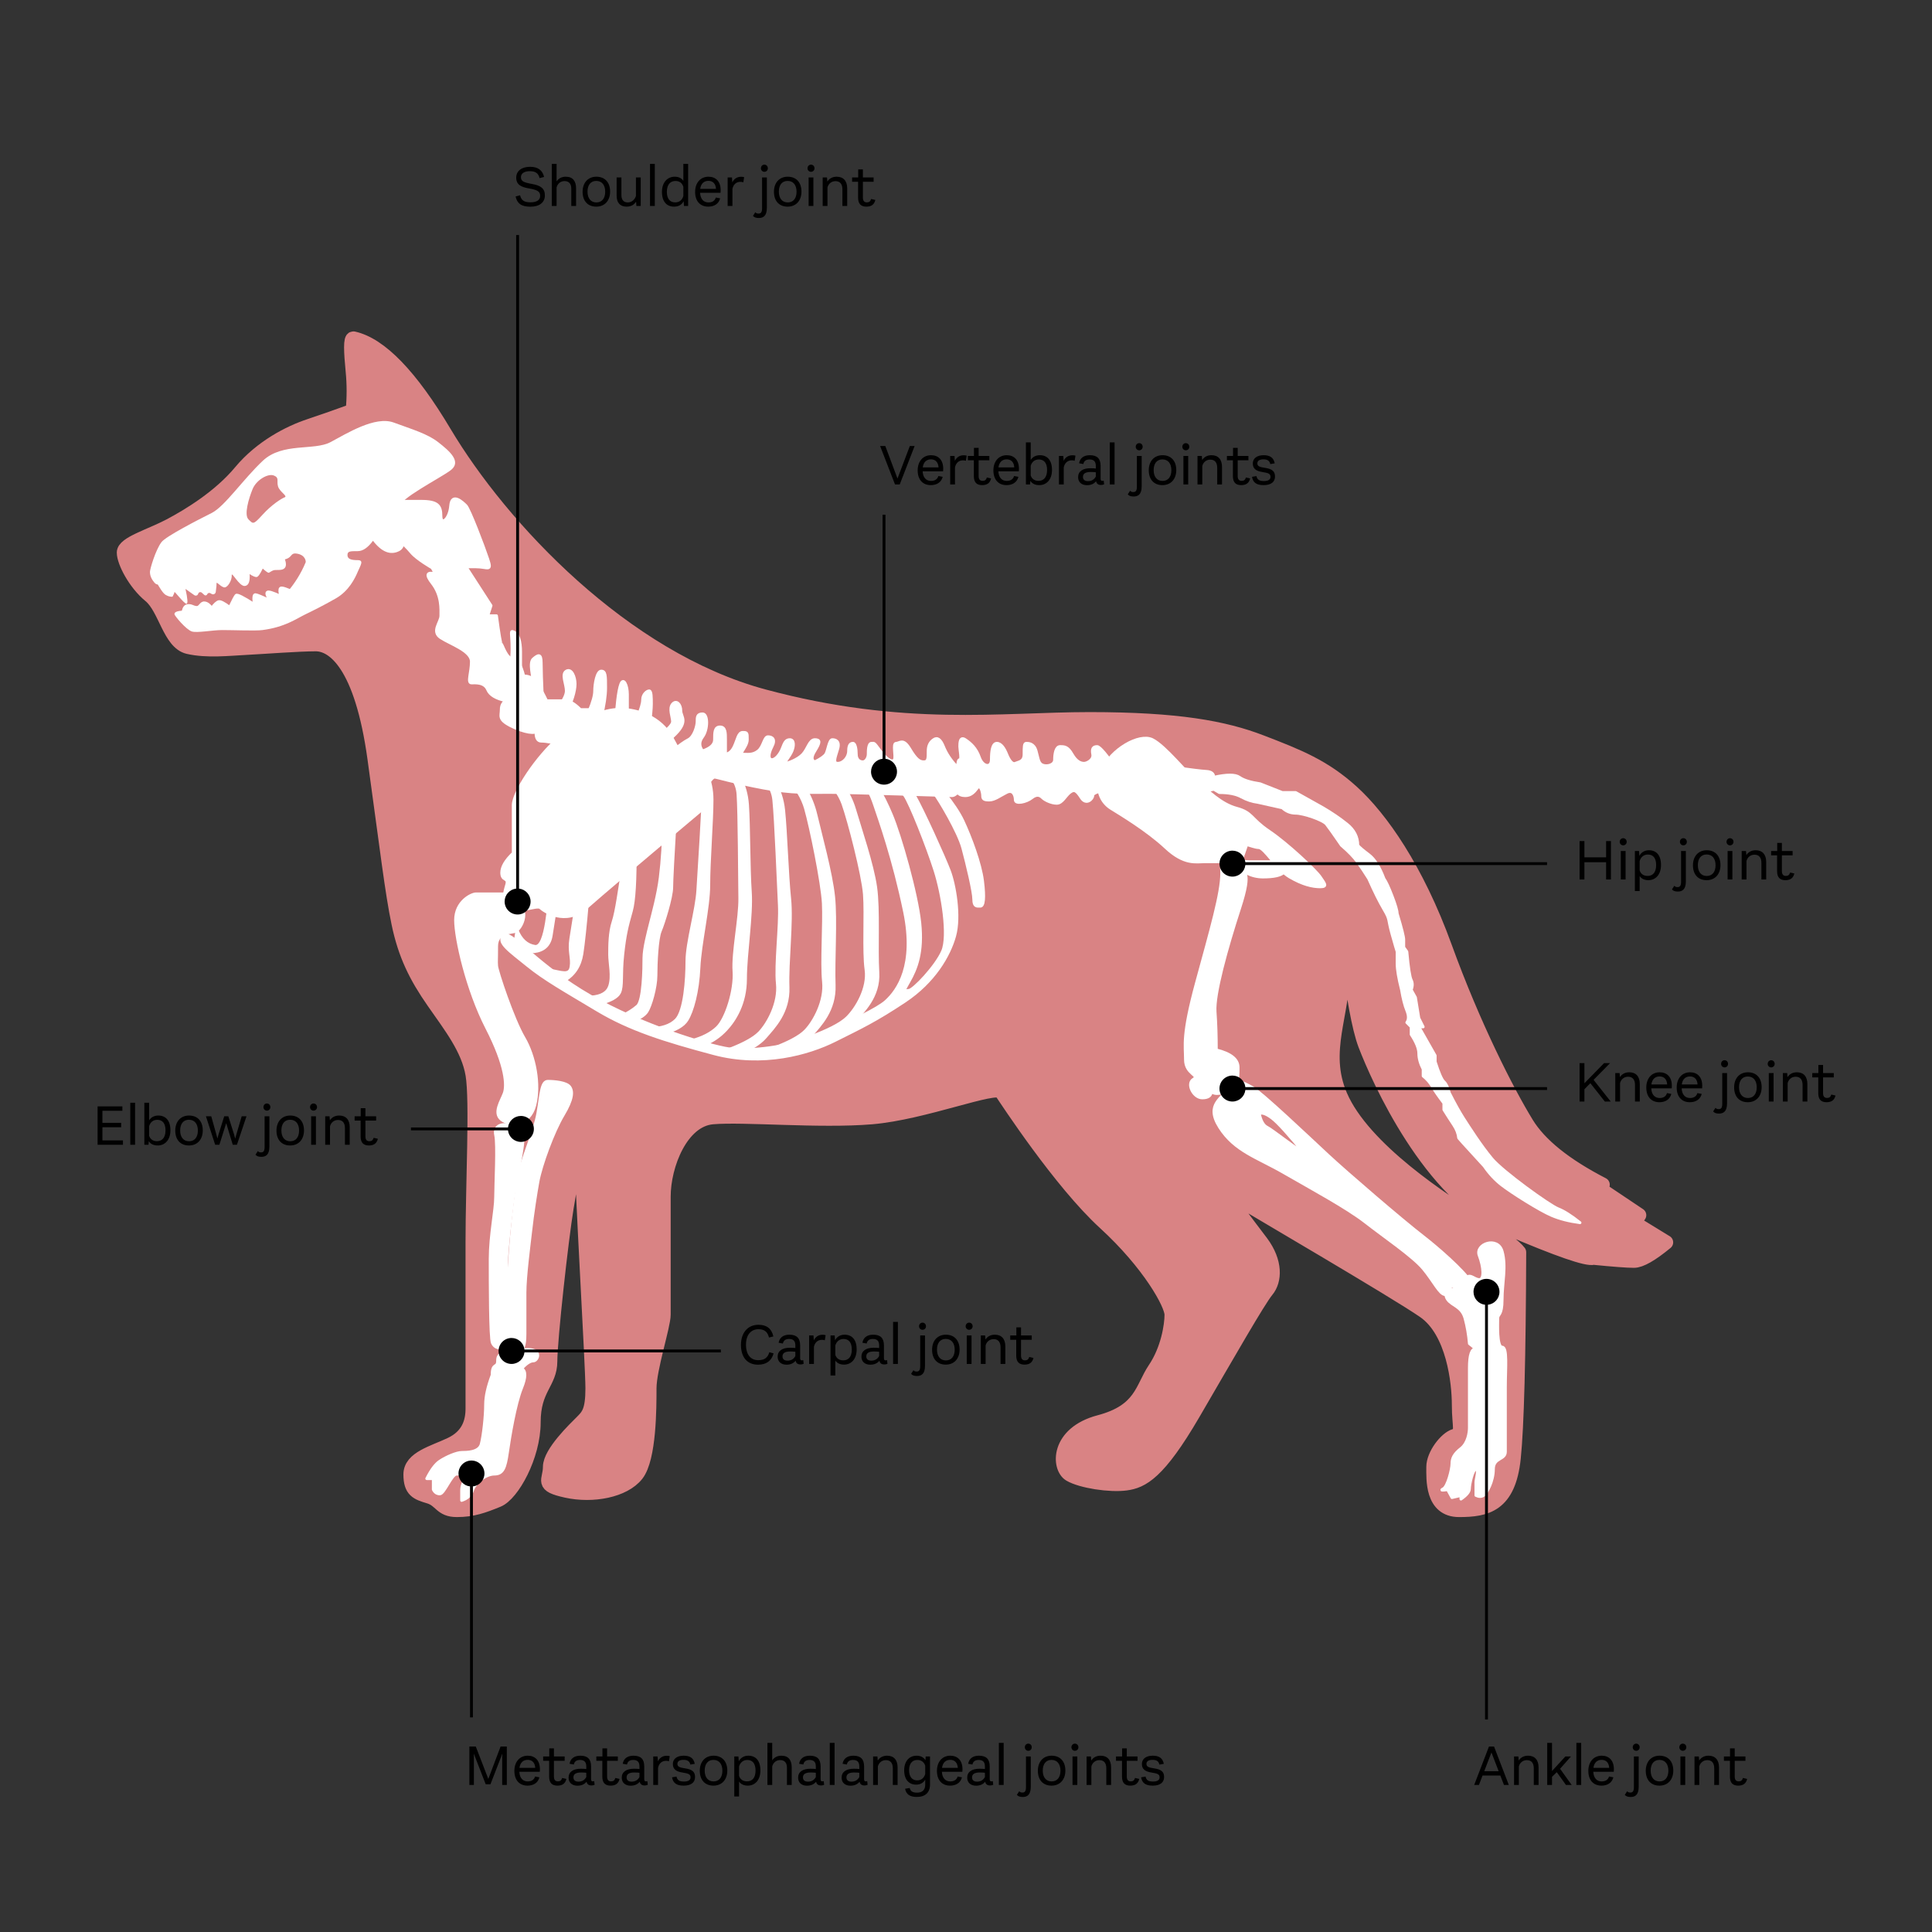 <?xml version="1.0" encoding="UTF-8"?>
<svg xmlns="http://www.w3.org/2000/svg" xmlns:xlink="http://www.w3.org/1999/xlink" width="670px" height="670px" viewBox="0 0 670 670" version="1.1">
  <rect x="0" y="0" width="670" height="670" fill="#333333" stroke="none"/>
  <title>QUESU-4736_QUE_INT_DHT_Illustration_ENG_Gelenkaufbau_Hund_01_20221219</title>
  <desc>Created with Sketch.</desc>
  <g id="QUESU-4736_QUE_INT_DHT_Illustration_ENG_Gelenkaufbau_Hund_01_20221219" stroke="none" stroke-width="1" fill="none" fill-rule="evenodd">
    <path d="M107.251,147.779 C100.448,150.047 90.621,155.014 83.44,163.653 C76.259,172.291 65.677,178.771 58.874,182.361 C52.071,185.952 43,188.496 43,191.621 C43,194.746 46.779,202.203 52.071,206.548 C57.362,210.892 58.874,222.832 65.299,224.313 C71.724,225.795 79.283,224.927 85.33,224.62 C91.377,224.313 103.472,223.369 109.519,223.369 C115.566,223.369 125.393,230.172 129.928,263.053 C134.463,295.934 135.975,309.163 138.243,320.123 C140.511,331.084 144.29,338.643 150.337,347.335 C156.384,356.028 162.431,363.671 163.943,372.7 C165.455,381.729 163.943,410.702 163.943,430.842 C163.943,450.981 163.943,483.752 163.943,488.488 C163.943,493.223 162.431,498.034 156.384,500.92 C150.337,503.806 142.4,505.68 142.4,511.301 C142.4,516.922 144.668,517.708 148.825,518.953 C152.983,520.199 152.892,523.608 158.417,523.608 C163.943,523.608 167.653,522.23 172.636,520.199 C177.619,518.168 184.997,505.008 184.997,493.223 C184.997,481.439 190.778,479.617 190.778,472.058 C190.778,464.499 194.635,429.728 196.447,418.767 C198.259,407.807 201.738,387.289 201.738,398.871 C201.738,410.453 205.518,473.434 205.518,481.439 C205.518,489.444 204.006,490.956 201.738,493.223 C199.47,495.491 190.778,503.806 190.778,508.719 C190.778,513.632 187.376,514.921 196.447,516.922 C205.518,518.924 216.367,516.907 220.769,511.301 C225.171,505.695 225.171,488.174 225.171,481.439 C225.171,474.704 230.084,459.769 230.084,455.911 C230.084,452.054 230.084,426.032 230.084,414.988 C230.084,403.944 236.229,388.342 247.092,387.398 C257.954,386.453 284.131,388.91 302.272,387.398 C320.414,385.886 345.358,375.798 347.248,378.574 C349.138,381.351 367.707,409.899 383.153,424.033 C398.599,438.166 406.346,452.22 406.346,455.911 C406.346,459.603 405.074,467.969 400.539,474.704 C396.003,481.439 396.003,489.324 381.263,493.223 C366.523,497.123 367.09,508.97 371.059,511.301 C375.027,513.632 384.942,515.144 390.473,514.388 C396.003,513.632 401.701,510.891 413.756,490.2 C425.811,469.508 436.444,450.889 439.278,447.489 C442.113,444.09 442.458,437.651 437.372,430.842 C432.286,424.033 421.993,411.209 428.079,414.988 C434.165,418.767 483.687,447.62 493.892,454.673 C504.096,461.725 505.986,479.48 505.986,487.176 C505.986,494.872 507.524,497.107 504.5,498 C501.476,498.893 497.131,504.562 497.131,508.719 C497.131,512.876 496.537,523.608 505.986,523.608 C515.435,523.608 523.183,521.947 524.883,505.695 C526.017,494.861 526.647,471.05 526.773,434.263 C525.261,432.213 520.6,428.803 512.789,424.033 C501.073,416.878 472.727,398.531 464.79,380 C458.086,364.35 465.995,351.754 465.546,335.694 C465.463,332.738 464.907,315.431 464.79,313.779 C464.286,306.692 458.868,296.461 448.538,283.084 C459.876,296.889 465.546,305.455 465.546,308.785 C465.546,313.779 468.947,350.458 473.482,362.314 C478.018,374.17 495.85,414.294 522.616,425.733 C540.459,433.359 550.464,436.821 552.629,436.121 C559.681,436.821 564.347,437.171 566.629,437.171 C568.911,437.171 572.615,435.062 577.742,430.842 L566.629,424.033 L568.416,421.413 L552.629,410.831 L555.753,410.831 C542.732,404.115 533.954,397.06 529.419,389.666 C522.616,378.574 510.939,355.65 501.073,328.438 C491.206,301.226 478.774,283.728 468.947,274.769 C459.12,265.811 450.128,262.297 437.372,257.384 C424.616,252.471 408.475,249.447 377.862,249.447 C347.248,249.447 313.377,254.549 264.837,241.51 C216.298,228.471 173.77,183.031 154.117,150.047 C142.405,130.391 131.901,119.52 122.606,117.433 C121.502,117.186 121.699,121.881 122.369,128.717 C122.816,133.274 122.816,137.864 122.369,142.488 C116.826,144.503 111.786,146.267 107.251,147.779 Z" id="Path-78-Copy-2" stroke="#D98384" stroke-width="5" fill="#D98384" stroke-linejoin="round"></path>
    <path d="M156.18,163.161 C152.022,166.184 138.416,172.987 138.416,176.011 C138.416,179.035 142.952,188.861 138.416,191.129 C135.393,192.641 132.369,191.444 129.345,187.538 C127.582,189.932 125.818,191.129 124.054,191.129 C121.409,191.129 120.5,191.129 120.5,192.5 C120.5,193.871 121.786,194.254 124.054,194.254 C126.322,194.254 125,196.059 124.054,198.31 C123.108,200.561 121,204.91 116.5,207.5 C112,210.09 107.785,212.138 106,213 C102.707,214.59 98.857,217.475 91.014,218.5 C88.514,218.827 80.944,218.489 77,218.5 C73.67,218.509 68.387,219.545 66.562,219 C64.562,218.403 60.5,213.506 60.5,213 C60.5,212.182 61.315,211.689 65.85,211.689 C66.061,211.689 66.299,211.683 66.562,211.671 C69.473,211.541 75.803,214.163 81.5,213 C86.394,212.001 94.087,209.748 96.419,208.5 C96.711,208.344 102.5,203.5 106,195 C106.098,194.761 106,192.5 103.013,192 C100.026,191.5 102.172,194.254 96.086,194.254 C90,194.254 89.205,196.059 79,196.059 C68.795,196.059 65.524,197.5 62.5,197.5 C59.476,197.5 56,205 53.514,202 C52.764,201.095 52,199.923 52,198.31 C52,197.383 53.905,190.794 56,188 C57.5,186 68.874,180.168 73.409,177.901 C77.945,175.633 84.37,166.13 91.173,159.759 C97.976,153.388 108.936,156.358 114.605,153.334 C120.275,150.311 130.101,144.162 136.526,146.531 C142.952,148.9 148.243,150.418 152.022,153.388 C155.802,156.358 160.337,160.137 156.18,163.161 Z M96.419,168.677 C95.87,166.787 96.968,165.681 94.952,164.897 C92.937,164.114 88.905,166.409 87.587,169.633 C86.27,172.857 84.564,178.542 86.177,180.121 C87.789,181.7 87.789,182.095 91.014,178.542 C94.238,174.989 97.598,172.889 98.732,172.456 C99.866,172.024 96.968,170.567 96.419,168.677 Z" id="Combined-Shape-Copy-7" fill="#FFFFFF"></path>
    <path d="M63.926,214.73 C63.926,213.067 64.368,212.132 65.253,211.924 C66.581,211.612 67.024,212.236 68.351,212.236 C69.679,212.236 69.679,210.365 71.006,210.365 C71.891,210.365 72.776,210.885 73.661,211.924 C74.547,210.469 75.284,209.638 75.874,209.43 C76.464,209.222 77.792,209.742 79.857,210.989 C80.742,208.495 81.332,207.04 81.627,206.624 C81.922,206.209 84.135,207.04 88.265,209.118 C87.675,206.832 87.675,205.689 88.265,205.689 C88.855,205.689 90.625,206.209 93.575,207.248 C92.395,205.793 91.953,204.858 92.248,204.442 C92.543,204.026 94.165,204.338 97.115,205.377 C96.525,203.922 96.378,202.987 96.673,202.571 C96.968,202.156 98.886,202.571 102.426,203.818 L93.575,210.365 L75.874,215.665 L63.926,214.73 Z" id="Path-116" stroke="#FFFFFF" fill="#FFFFFF" transform="translate(83.176, 209.04) rotate(6) translate(-83.176, -209.04) "></path>
    <path d="M174.594,324.558 C176.862,322.291 184.421,332.873 201.428,343.456 C218.436,354.038 241.869,361.597 251.318,363.487 C257.617,364.747 267.191,363.865 280.042,360.841 C295.411,354.29 304.482,349.755 307.254,347.235 C311.411,343.456 317.542,334.763 313.721,316.243 C309.899,297.724 304.986,284.118 303.474,279.583 C301.963,275.047 300.451,271.646 297.427,271.646 C295.411,271.646 293.396,272.15 291.38,273.157 L289.49,271.646 C292.262,269.882 295.159,269 298.183,269 C302.718,269 306.12,275.425 309.144,282.606 C312.167,289.787 317.908,309.862 318.97,320.023 C320.033,330.184 317.794,335.897 315.191,340.432 C312.587,344.967 313.679,343.456 315.191,343.456 C316.703,343.456 324.639,335.141 326.907,329.85 C329.175,324.558 326.907,310.196 324.261,301.881 C321.616,293.567 315.653,278.449 313.721,275.803 C311.789,273.157 309.144,271.646 307.254,271.646 C305.364,271.646 303.474,270.512 303.474,269.756 C303.474,269 305.364,269 307.254,269 C309.144,269 314.057,270.512 317.08,275.803 C320.104,281.094 327.285,296.968 329.175,301.881 C331.065,306.795 332.954,317.755 331.065,324.558 C329.175,331.361 323.968,340.432 313.721,347.235 C303.474,354.038 298.561,356.306 289.49,360.841 C280.42,365.377 264.546,369.912 247.538,365.377 C230.53,360.841 218.436,357.062 207.098,350.259 C195.759,343.456 188.956,339.676 182.909,334.763 C176.862,329.85 172.326,326.826 174.594,324.558 Z" id="Path-64-Copy-2" stroke="#FFFFFF" fill="#FFFFFF" stroke-linejoin="round"></path>
    <path d="M236.338,264.134 C236.338,262.622 239.74,262.622 242.008,264.134 C243.946,265.426 246.921,270.181 246.921,277.362 C246.921,284.543 245.787,298.858 245.787,306.842 C245.787,314.826 242.764,327.251 242.386,335.566 C242.008,343.881 240.118,350.684 238.228,353.707 C236.968,355.723 234.323,357.235 230.291,358.243 L225,356.731 C229.283,356.731 232.433,355.723 234.449,353.707 C237.472,350.684 238.228,339.723 238.228,333.298 C238.228,326.873 241.63,315.535 242.008,308.732 C242.386,301.929 243.897,280.008 243.897,273.583 C243.897,269.654 241.936,267.024 239.74,265.646 C238.344,264.77 236.338,264.721 236.338,264.134 Z" id="Path-65-Copy-10" stroke="#FFFFFF" fill="#FFFFFF" stroke-linejoin="round"></path>
    <path d="M247.723,266.309 C247.615,264.765 251.008,264.528 253.379,265.914 C255.405,267.098 258.712,271.747 259.225,279.081 C259.738,286.415 259.629,301.114 260.199,309.269 C260.769,317.423 258.523,330.905 258.523,339.491 C258.523,348.077 254.736,353.895 251.72,357.115 C249.709,359.262 247.347,360.92 244.632,362.09 L240,360.862 C243.692,359.866 246.59,358.365 248.696,356.359 C251.855,353.35 255.007,343.378 254.548,336.816 C254.089,330.254 256.672,318.437 256.564,311.462 C256.455,304.488 256.397,281.994 255.939,275.432 C255.658,271.42 253.514,268.87 251.224,267.616 C249.769,266.819 247.765,266.909 247.723,266.309 Z" id="Path-65-Copy-11" stroke="#FFFFFF" fill="#FFFFFF" stroke-linejoin="round"></path>
    <path d="M259.8,268.409 C259.636,266.845 263.019,266.49 265.439,267.816 C267.507,268.95 270.982,273.556 271.763,280.983 C272.543,288.409 272.972,303.331 273.839,311.588 C274.707,319.844 272.955,333.604 273.269,342.318 C273.582,351.032 268.336,356.265 265.439,359.635 C263.507,361.882 260.253,363.912 255.675,365.725 L251,364.635 C257.2,362.401 261.316,360.231 263.348,358.124 C266.395,354.963 270.294,347.76 269.596,341.116 C268.897,334.471 270.65,321.012 270.286,313.937 C269.923,306.862 269.043,284.035 268.345,277.39 C267.918,273.328 265.681,270.812 263.348,269.617 C261.864,268.857 259.864,269.016 259.8,268.409 Z" id="Path-65-Copy-12" stroke="#FFFFFF" fill="#FFFFFF" stroke-linejoin="round"></path>
    <path d="M270.232,270.409 C270.067,268.845 273.45,268.49 275.87,269.816 C277.938,270.95 281.338,275.762 282.95,282.605 C284.562,289.447 288.216,302.646 289.084,310.903 C289.951,319.159 288.955,332.919 289.269,341.633 C289.582,350.347 284.336,355.58 281.439,358.95 C279.507,361.197 276.253,363.227 271.675,365.04 L267,363.95 C273.2,361.716 277.316,359.545 279.348,357.438 C282.395,354.278 286.294,347.075 285.596,340.431 C284.897,333.786 285.894,320.327 285.53,313.252 C285.167,306.177 281.153,286.615 279.348,280.337 C278.365,276.92 276.113,272.812 273.779,271.617 C272.296,270.857 270.296,271.016 270.232,270.409 Z" id="Path-65-Copy-13" stroke="#FFFFFF" fill="#FFFFFF" stroke-linejoin="round"></path>
    <path d="M280.006,269.127 C279.795,267.632 285.597,267.711 288.299,268.856 C290.609,269.835 294.46,274.279 296.368,280.774 C298.276,287.27 302.559,299.769 303.669,307.664 C304.778,315.56 303.923,328.851 304.428,337.217 C304.932,345.582 299.218,350.901 296.072,354.3 C293.974,356.566 290.408,358.695 285.373,360.687 L280.178,359.893 C287.001,357.407 291.519,355.096 293.73,352.959 C297.047,349.753 301.233,342.613 300.34,336.259 C299.447,329.905 300.307,316.903 299.777,310.117 C299.247,303.331 294.451,284.729 292.339,278.788 C291.189,275.554 288.622,271.725 286.017,270.701 C284.361,270.051 280.087,269.708 280.006,269.127 Z" id="Path-65-Copy-14" stroke="#FFFFFF" fill="#FFFFFF" stroke-linejoin="round"></path>
    <path d="M317.834,269 C320.267,269 320.656,269.176 321.826,269.566 C324.094,270.322 331.275,279.015 333.921,284.684 C336.566,290.353 339.968,299.424 340.724,305.471 C341.48,311.519 341.102,314.245 339.968,314.245 C338.834,314.245 337.7,314.542 337.7,311.896 C337.7,309.251 335.432,299.802 333.921,294.133 C332.409,288.464 325.606,277.125 324.094,275.236 C322.582,273.346 321.448,271.834 319.559,271.834 C318.906,271.834 318.284,271.891 317.759,271.674 C315.401,270.7 315.401,269 317.834,269 Z" id="Path-66-Copy-2" stroke="#FFFFFF" fill="#FFFFFF" stroke-linejoin="round"></path>
    <path d="M172.219,328.141 C172.219,322.85 177.888,323.606 179.022,322.85 C180.155,322.094 181.667,319.78 181.667,317.181 C181.667,314.582 177.132,310 174.864,310 C172.597,310 166.549,310 165.038,310 C163.526,310 158,312.646 158,319.071 C158,325.496 162.014,343.259 168.817,356.488 C175.62,369.716 175.836,376.519 174.864,379.164 C173.892,381.81 171.03,385.967 173.892,388.235 C176.754,390.503 183.599,390.503 185.447,383.322 C187.294,376.141 185.447,366.314 181.667,359.889 C177.888,353.464 172.352,336.834 172.219,334.945 C172.085,333.055 172.219,333.433 172.219,328.141 Z" id="Path-67-Copy-2" stroke="#FFFFFF" fill="#FFFFFF" stroke-linejoin="round"></path>
    <path d="M177.361,429.008 C178.012,421.626 179.052,413.005 179.779,408.637 C180.913,401.834 185.425,392.516 186.55,385.96 C187.674,379.405 187.716,375 189.984,375 C192.252,375 196.409,375.378 197.543,376.89 C198.677,378.402 198.677,381.047 195.275,386.716 C191.874,392.386 187.573,404.102 186.55,409.771 C185.91,413.32 184.751,420.423 183.974,427.464 C183.509,431.672 182.047,442.653 182.047,448.32 C182.047,454.389 182.047,459.502 182.047,462.555 C182.047,467.127 181.291,468.353 179.779,468.353 C178.268,468.353 176,465.314 176,455.503 C176,445.692 176.998,433.125 177.361,429.008 Z" id="Path-71-Copy-2" stroke="#FFFFFF" fill="#FFFFFF" stroke-linejoin="round"></path>
    <path d="M170,436.562 C170,428.362 171.89,419.669 171.89,415.134 C171.89,410.599 172.646,396.993 171.89,393.591 C171.134,390.189 174.535,389.26 177.559,390.567 C180.583,391.875 181.338,392.701 181.338,395.481 C181.338,398.261 179.071,409.112 178.315,413.068 C177.559,417.024 175.669,434.031 175.669,437.811 C175.669,441.59 175.291,454.583 175.291,457.849 C175.291,461.115 177.775,465.779 175.669,466.913 C173.563,468.047 171.512,467.483 170.756,465.686 C170,463.889 170,444.761 170,436.562 Z" id="Path-72-Copy-2" stroke="#FFFFFF" fill="#FFFFFF" stroke-linejoin="round"></path>
    <path d="M508.063,447.151 C505.795,447.151 504.283,447.151 503.528,447.151 C502.394,447.151 500.504,448.463 502.016,450.642 C503.528,452.822 506.929,453 508.063,457.193 C508.819,459.989 509.323,462.91 509.575,465.958 L511.842,467.771 C510.331,467.651 509.575,469.858 509.575,474.394 C509.575,481.197 509.575,493.521 509.575,495.152 C509.575,496.784 509.071,500.444 506.648,502.333 C504.224,504.223 503.528,505.735 503.528,507.625 C503.528,509.514 502.016,515.562 500.504,516.318 C499.496,516.821 500,516.91 502.016,516.584 L503.528,519.341 L506.648,518.615 L506.648,519.86 C508.599,518.506 509.575,517.325 509.575,516.318 C509.575,514.806 510.709,509.514 511.842,509.514 C512.976,509.514 511.842,512.916 511.842,514.05 C511.842,514.806 511.842,516.318 511.842,518.585 C512.85,519.089 513.732,519.089 514.488,518.585 C515.622,517.829 517.89,513.672 517.89,509.514 C517.89,505.357 522.047,506.353 522.047,503.467 C522.047,500.581 522.047,487.835 522.047,481.1 C522.047,474.365 522.803,467.184 520.913,467.184 C519.023,467.184 519.401,458.814 519.401,457.193 C519.401,455.573 520.913,456.4 520.913,450.642 C520.913,444.885 522.425,439.216 520.913,433.925 C519.401,428.634 511.464,431.384 512.976,435.378 C514.488,439.371 514.854,443.752 512.976,443.752 C511.098,443.752 509.575,441.106 508.063,443.752 C507.055,445.515 507.055,446.648 508.063,447.151 Z" id="Path-91-Copy-2" stroke="#FFFFFF" fill="#FFFFFF" stroke-linejoin="round"></path>
    <path d="M137.402,186.336 C139.669,188.351 141.433,190.115 142.693,191.627 C144.583,193.895 149.874,196.918 149.874,196.918 C149.874,196.918 150.252,197.615 151.008,199.009 C147.984,198.246 147.606,199.313 149.874,202.209 C153.275,206.554 152.897,211.28 152.897,213.548 C152.897,215.815 149.496,218.978 152.897,221.176 C156.299,223.374 163.48,225.703 163.48,229.452 C163.48,233.201 161.968,236.817 163.48,236.817 C164.992,236.817 168.015,236.522 169.149,239.208 C169.905,240.999 172.047,242.272 175.574,243.028 C174.422,243.585 173.846,244.606 173.846,246.091 C173.846,248.319 172.69,249.453 177.156,251.721 C181.621,253.988 186.124,254.744 186.124,253.232 C186.124,251.721 185.023,257.012 187.669,257.012 C189.432,257.012 192.204,257.516 195.983,258.524 L208.078,253.232 C210.093,248.472 210.093,246.091 208.078,246.091 C206.062,246.091 203.794,246.091 201.275,246.091 C199.259,244.049 197.495,243.028 195.983,243.028 C194.472,243.028 192.33,243.028 189.558,243.028 C188.329,240.479 187.184,238.408 186.124,236.817 C185.064,235.225 183.563,234.429 181.621,234.429 C180.614,230.461 179.354,228.477 177.842,228.477 C175.574,228.477 174.197,223.374 173.846,223.374 C173.612,223.374 173.055,220.099 172.173,213.548 L169.149,213.548 L170.283,210.011 L161.59,196.557 C161.086,196.557 162.22,196.557 164.992,196.557 C169.149,196.557 170.661,198.43 169.149,193.895 C167.637,189.359 162.724,176.509 161.59,175.375 C160.456,174.241 156.677,170.651 156.299,175.375 C155.921,180.099 152.897,182.418 152.897,178.896 C152.897,175.375 151.764,173.863 146.094,173.863 C142.315,173.863 138.283,173.863 134,173.863 L137.402,186.336 Z" id="Path-81-Copy-2" stroke="#FFFFFF" fill="#FFFFFF" stroke-linejoin="round"></path>
    <path d="M176.484,314.793 C174,312.479 174.972,309.455 175.728,306.81 C176.484,304.164 174,305.676 174,302.652 C174,300.636 175.332,298.369 177.996,295.849 C177.996,287.786 177.996,282.243 177.996,279.219 C177.996,274.684 186.311,262.212 193.869,255.787 C201.428,249.362 208.987,246 215.035,246 C221.082,246 228.993,248.606 232.975,255.787 C235.629,260.574 239.727,268.385 245.27,279.219 C222.09,298.683 208.106,310.541 203.318,314.793 C196.137,321.172 188.527,315.894 187.402,314.793 C186.278,313.693 178.968,317.108 176.484,314.793 Z" id="Path-82-Copy-2" stroke="#FFFFFF" fill="#FFFFFF" stroke-linejoin="round"></path>
    <path d="M411.119,367.492 C411.119,362.45 409.941,359.188 414.993,340.669 C420.045,322.149 423.686,309.677 423.686,302.874 C423.686,296.071 422.692,296.827 421.368,294.181 C420.045,291.535 419.2,287 423.686,287 C428.171,287 433.82,288.303 432.379,292.838 C430.937,297.374 429.561,299.85 430.249,301.362 C430.937,302.874 434.408,301.078 429.872,315.015 C425.337,328.952 420.933,344.826 421.368,350.873 C421.659,354.905 421.804,359.314 421.804,364.101 C426.838,365.361 429.355,367.377 429.355,370.148 C429.355,374.306 429.305,376.952 425.337,378.463 C422.691,379.471 420.927,379.471 420.045,378.463 C420.037,379.975 419.002,380.731 416.941,380.731 C413.849,380.731 411.431,375.776 413.849,374.306 C416.266,372.836 411.119,372.533 411.119,367.492 Z" id="Path-84-Copy-2" stroke="#FFFFFF" fill="#FFFFFF" stroke-linejoin="round"></path>
    <path d="M404.288,293.924 C397.841,287.877 388.3,282.207 385.276,280.318 C382.252,278.428 379.229,273.979 382.252,266.944 C385.276,259.909 395.103,254.239 399.638,256.507 C404.173,258.775 411.494,268.223 415.273,271.247 C419.052,274.271 423.279,278.806 428.879,280.318 C434.48,281.83 433.653,283.928 440.078,288.255 C446.504,292.581 456.33,301.861 457.842,304.128 C459.354,306.396 460.488,307.53 457.842,307.53 C455.196,307.53 451.795,306.774 447.259,304.128 C442.724,301.483 438.534,293.924 436.472,293.924 C434.409,293.924 429.446,291.238 427.179,292.581 C424.911,293.924 426.451,298.837 433.265,298.837 C437.807,298.837 440.543,298.837 441.472,298.837 L445.251,302.488 C444.243,303.581 441.814,304.128 437.962,304.128 C434.11,304.128 430.516,302.365 427.179,298.837 C422.902,298.837 419.769,298.837 417.779,298.837 C414.795,298.837 410.736,299.971 404.288,293.924 Z" id="Path-85-Copy-2" stroke="#FFFFFF" fill="#FFFFFF" stroke-linejoin="round"></path>
    <path d="M434.291,377.142 C431.084,375.383 427.399,373.363 425.937,377.142 C424.474,380.921 417.721,382.676 422.963,390.937 C428.204,399.197 436.002,401.331 445.167,406.622 C454.332,411.913 467.183,418.853 473.608,423.887 C480.033,428.921 490.021,435.656 493.639,440.036 C497.257,444.417 499.308,448.952 501.198,448.952 C502.458,448.952 503.063,447.86 503.015,445.676 C478.393,424.111 465.669,412.877 464.842,411.976 C459.808,406.486 462.968,406.785 456.6,402.842 C448.663,397.929 441.309,391.881 439.403,390.937 C438.133,390.307 437.234,388.732 436.708,386.213 C437.623,385.709 439.088,386.213 441.104,387.725 C443.12,389.236 447.001,393.52 452.748,400.575 L462.064,409.277 L500.369,443.409 C504.483,446.833 507.153,448.302 508.379,447.816 C511.78,446.466 511.093,446.466 509.891,444.417 C507.762,440.787 498.47,432.651 493.639,428.921 C486.08,423.084 466.955,406.622 460.455,400.575 C453.954,394.528 437.498,378.901 434.291,377.142 Z" id="Path-87-Copy-2" stroke="#FFFFFF" fill="#FFFFFF" stroke-linejoin="round"></path>
    <path d="M406,266 C412.492,266.915 416.603,267.421 418.334,267.518 C420.064,267.615 420.93,268.294 420.93,269.554 C425.43,268.546 428.39,268.546 429.81,269.554 C431.23,270.562 433.635,271.317 437.026,271.821 L444.696,274.845 L449.325,274.845 L458.774,280.136 C461.798,281.9 464.569,283.79 467.089,285.805 C469.608,287.821 470.868,290.271 470.868,293.156 C471.372,293.799 472.632,294.876 474.648,296.388 C476.664,297.9 478.427,300.671 479.939,304.703 C480.645,305.679 481.584,307.695 482.758,310.75 C483.932,313.805 484.518,315.821 484.518,316.797 C486.04,321.836 486.8,324.86 486.8,325.868 C486.8,326.876 486.8,327.758 486.8,328.514 L487.876,330.025 C488.38,335.569 488.884,338.844 489.388,339.852 C489.892,340.86 489.892,341.994 489.388,343.253 L490.86,345.899 L492.033,353.08 L493.545,356.104 L492.033,356.104 L493.545,358.749 L497.703,366.069 L497.703,368.198 C498.962,372.145 499.97,374.455 500.726,375.127 C501.482,375.799 502.112,377.099 502.616,379.028 C504.515,382.769 506.152,385.71 507.529,387.851 C509.595,391.063 513.576,397.3 517.356,401.835 C521.135,406.371 537.41,418.087 540.361,419.221 C542.329,419.977 544.85,421.574 547.926,424.014 C544.142,423.51 540.864,422.668 538.092,421.489 C533.934,419.72 524.159,413.552 520.757,410.906 C518.49,409.142 516.474,406.973 514.71,404.397 L507.529,396.544 L505.862,394.654 C505.714,393.143 505.136,391.631 504.128,390.119 C503.12,388.607 501.986,386.843 500.726,384.828 L500.726,382.56 C498.999,380.292 497.685,378.403 496.785,376.891 C495.885,375.379 494.805,374.133 493.545,373.153 L493.545,370.792 C492.537,368.836 492.033,367.01 492.033,365.313 C492.033,363.616 491.151,361.428 489.388,358.749 L489.388,356.104 L487.876,354.592 C488.593,353.584 488.593,352.198 487.876,350.434 C487.159,348.671 486.548,346.277 486.045,343.253 C485.027,339.222 484.518,336.198 484.518,334.183 C484.518,332.167 484.518,330.781 484.518,330.025 C484.376,329.651 483.789,327.636 482.758,323.978 C481.212,318.492 482.207,319.159 479.939,315.332 C478.427,312.781 476.664,309.238 474.648,304.703 C473.388,302.687 472.128,300.797 470.868,299.034 C469.608,297.27 467.719,295.31 465.199,293.156 C462.528,289.263 460.789,286.813 459.983,285.805 C458.774,284.294 451.971,282 449.325,282 C447.562,282 446.018,281.379 444.696,280.136 L436.236,278.246 C434.255,277.995 432.342,277.365 430.498,276.357 C428.655,275.349 426.111,274.845 422.869,274.845 L420.93,273.711 L415.827,274.845 L406,266 Z" id="Path-88-Copy-2" stroke="#FFFFFF" fill="#FFFFFF" stroke-linejoin="round"></path>
    <path d="M176,233.212 C177.054,231.487 177.581,228.754 177.581,225.014 C177.581,219.405 176.756,218.472 178.268,219.227 C179.779,219.983 180.535,222.371 180.535,226.106 C180.535,228.595 180.535,231.499 180.535,234.818 C183.485,238.001 184.96,238.797 184.96,237.205 C184.96,234.818 183.369,229.837 184.96,228.501 C186.55,227.164 187.674,226.469 187.674,229.84 C187.674,232.088 187.814,236.361 188.094,242.66 L192.63,246.48 C195.149,243.485 196.409,241.19 196.409,239.596 C196.409,237.205 194.597,233.78 196.409,232.74 C198.221,231.7 199.433,234.814 199.433,237.205 C199.433,239.596 198.221,243.874 196.409,246.48 C195.201,248.217 197.847,248.217 204.346,246.48 C205.606,243.485 206.236,241.19 206.236,239.596 C206.236,237.205 206.992,232.74 208.504,232.74 C210.015,232.74 210.015,234.345 210.015,238.503 C210.015,241.274 209.511,244.676 208.504,248.707 C212.031,248.681 213.795,248.303 213.795,247.574 C213.795,246.48 214.353,239.593 215.307,237.205 C216.26,234.818 217.574,237.747 217.574,240.77 C217.574,242.786 217.574,245.432 217.574,248.707 L221.108,248.707 C222.28,245.936 222.866,243.92 222.866,242.66 C222.866,240.77 224.377,239.596 225.133,239.596 C225.889,239.596 225.889,241.864 225.889,244.172 C225.889,245.71 225.637,248.356 225.133,252.109 C228.409,253.369 230.047,253.999 230.047,253.999 C230.047,253.999 233.247,251.731 233.247,250.219 C233.247,248.707 231.911,245.684 233.247,244.172 C234.582,242.66 236.094,244.252 236.094,246.48 C236.094,248.707 239.092,250.219 233.247,255.51 C229.349,259.038 229.349,260.676 233.247,260.424 C235.583,258.488 237.414,257.185 238.739,256.515 C240.727,255.51 241.763,251.731 241.763,250.219 C241.763,248.707 241.763,247.574 243.653,247.574 C245.542,247.574 245.542,252.994 243.653,255.51 C242.393,257.188 242.393,258.826 243.653,260.424 C246.424,259.496 247.81,258.193 247.81,256.515 C247.81,253.999 247.81,252.109 249.7,252.109 C251.59,252.109 251.59,254.118 251.59,256.515 C251.59,258.113 251.59,259.794 251.59,261.558 C252.849,261.392 253.857,260.51 254.613,258.912 C255.747,256.515 256.002,253.999 257.575,253.999 C259.148,253.999 259.148,254.118 259.148,256.515 C259.148,258.912 256.002,261.558 257.575,261.558 C259.148,261.558 261.056,261.936 262.928,260.424 C264.8,258.912 264.954,255.51 266.33,255.51 C267.705,255.51 269.08,256.266 267.705,258.912 C266.33,261.558 266.434,263.447 267.705,263.447 C268.975,263.447 270.487,261.558 271.243,259.668 C271.999,257.778 272.377,256.515 273.888,256.515 C275.4,256.515 275.4,258.534 274.644,260.424 C273.888,262.314 271.621,264.715 272.377,264.715 C273.133,264.715 276.694,263.447 278.424,261.558 C280.154,259.668 280.692,256.515 282.581,256.515 C284.471,256.515 284.471,257.4 282.581,260.424 C281.321,262.44 281.321,263.699 282.581,264.203 C284.597,263.195 285.857,262.314 286.361,261.558 C287.117,260.424 287.495,256.515 288.628,256.515 C289.762,256.515 291.274,257.022 290.518,259.668 C289.762,262.314 288.628,264.715 290.518,264.715 C292.408,264.715 294.298,262.691 294.298,260.424 C294.298,258.156 295.054,257.778 295.809,257.778 C296.565,257.778 296.943,259.668 296.943,261.558 C296.943,263.447 298.077,264.203 299.211,264.203 C300.345,264.203 301.101,262.691 301.101,261.558 C301.101,260.424 301.101,257.778 302.235,257.778 C303.368,257.778 302.99,257.4 305.258,260.424 C307.526,263.447 309.573,264.581 310.171,263.447 C310.77,262.314 309.479,257.778 310.77,257.778 C312.061,257.778 313.195,255.888 315.463,259.668 C317.73,263.447 318.864,264.203 320.376,264.203 C321.888,264.203 321.888,263.069 321.888,260.424 C321.888,258.66 322.518,257.357 323.778,256.515 C325.037,255.593 326.171,256.392 327.179,258.912 C328.187,261.432 329.834,263.863 332.119,266.206 C332.101,264.367 332.344,263.447 332.848,263.447 C333.604,263.447 332.848,260.046 332.848,258.912 C332.848,257.778 332.848,255.252 334.738,256.515 C336.628,257.778 338.518,259.442 339.651,262.691 C340.785,265.941 343.809,266.471 343.809,263.447 C343.809,260.424 344.187,257.778 345.699,257.778 C347.21,257.778 348.344,259.668 349.1,261.558 C349.856,263.447 350.966,265.227 352.112,264.715 C353.257,264.203 355.147,264.203 355.147,261.558 C355.147,258.912 355.147,257.778 355.903,257.778 C356.659,257.778 358.549,257.778 359.305,260.424 C360.061,263.069 360.061,264.733 361.572,265.337 C363.084,265.941 365.73,265.337 365.73,263.447 C365.73,261.558 366.108,258.912 367.619,258.912 C369.131,258.912 370.265,258.912 371.777,261.558 C373.289,264.203 374.801,264.715 375.934,264.715 C377.068,264.715 379.336,263.447 378.958,261.558 C378.58,259.668 379.076,258.912 380.47,258.912 C381.399,258.912 383.792,261.761 387.651,267.459 C387.478,270.58 386.47,272.518 384.627,273.274 C381.863,274.408 378.958,274.786 378.958,275.92 C378.958,277.053 376.69,279.321 374.989,276.676 C373.289,274.03 372.533,273.652 371.021,274.786 C369.509,275.92 368.375,278.565 366.486,278.565 C364.596,278.565 362.328,277.431 361.572,276.676 C360.816,275.92 359.683,275.164 357.793,276.676 C355.903,278.187 352.112,278.943 352.112,277.431 C352.112,275.92 351.368,273.652 349.1,274.786 C346.832,275.92 344.943,277.431 343.053,277.431 C341.163,277.431 340.785,277.053 340.785,275.92 C340.785,274.786 340.029,271.762 338.895,273.274 C337.762,274.786 336.628,275.92 334.738,275.92 C333.478,275.92 332.605,275.542 332.119,274.786 C331.345,275.542 330.707,275.92 330.203,275.92 C329.447,275.92 294.835,274.786 287.495,274.786 C280.154,274.786 274.986,275.164 264.8,273.274 C254.613,271.384 248.566,269.495 247.81,269.495 C247.306,269.495 246.55,270.25 245.542,271.762 L245.542,278.565 C239.999,279.573 237.228,280.077 237.228,280.077 C237.228,280.077 220.335,269.243 186.55,247.574 L176,233.212 Z" id="Path-89-Copy-2" stroke="#FFFFFF" fill="#FFFFFF" stroke-linejoin="round"></path>
    <path d="M175.968,469.398 C174.24,469.398 172.567,469.275 172.567,471.949 C172.567,474.623 170.677,472.395 170.677,476.862 C169.165,480.893 168.409,484.295 168.409,487.067 C168.409,491.224 167.653,497.907 166.897,500.81 C166.141,503.714 161.841,503.679 160.094,503.696 C158.348,503.714 154.803,505.208 152.535,506.72 C151.024,507.728 149.512,509.743 148,512.767 L150.268,512.767 L150.268,516.546 C150.772,517.554 151.528,518.058 152.535,518.058 C154.047,518.058 156.602,511.192 158.348,511.192 C159.512,511.192 160.976,511.192 162.74,511.192 C160.976,513.101 160.094,514.975 160.094,516.813 C160.094,518.651 160.094,519.822 160.094,520.326 C162.11,519.673 163.37,518.502 163.874,516.813 C164.63,514.279 168.409,511.192 171.433,511.192 C174.456,511.192 175.212,508.988 175.968,503.696 C176.724,498.405 178.614,486.93 180.881,481.329 C182.393,477.595 182.393,475.35 180.881,474.594 C182.519,472.831 183.868,471.949 184.928,471.949 C186.518,471.949 188.062,468 183.149,468 C178.236,468 177.696,469.398 175.968,469.398 Z" id="Path-92-Copy-2" stroke="#FFFFFF" fill="#FFFFFF" stroke-linejoin="round"></path>
    <path d="M230.118,286.913 C230.118,291.449 229.74,298.252 228.984,304.299 C228.228,310.346 226.338,317.149 225.583,320.173 C224.827,323.196 223.315,328.866 223.315,332.267 C223.315,335.669 223.181,347.007 221.047,348.897 C219.624,350.157 217.609,351.416 215,352.676 L219.12,354.188 C221.79,353.18 223.535,352.046 224.354,350.786 C225.583,348.897 227.472,342.472 227.472,338.314 C227.472,334.157 227.85,325.464 228.984,322.818 C230.118,320.173 232.94,311.102 232.94,307.7 C232.94,305.433 233.385,296.866 234.275,282 C231.504,282.252 230.118,283.89 230.118,286.913 Z" id="Path-94-Copy-2" stroke="#FFFFFF" fill="#FFFFFF" stroke-linejoin="round"></path>
    <path d="M217.472,298.535 C217.22,296.016 216.716,297.024 215.96,301.559 C214.827,308.362 213.844,316.04 212.634,319.7 C211.425,323.361 211.425,328.015 211.425,331.039 C211.425,334.062 212.559,338.598 211.425,341.999 C210.669,344.267 208.528,345.527 205,345.779 L208.024,348.047 C211.803,347.039 214.071,345.779 214.827,344.267 C215.96,341.999 215.199,338.112 215.96,331.039 C216.722,323.966 217.472,321.165 218.946,315.921 C219.929,312.425 220.364,305.118 220.251,294 L217.472,298.535 Z" id="Path-95-Copy-2" stroke="#FFFFFF" fill="#FFFFFF" stroke-linejoin="round"></path>
    <polygon id="Path-98-Copy" stroke="#FFFFFF" fill="#FFFFFF" stroke-linejoin="round" points="451 402.645 452.512 399 457.047 399.999 471.787 413.984 504.291 444.219 500.889 445.353 486.207 431.862 468.008 417.007 451 404.073"></polygon>
    <path d="M190.276,296.047 C190.276,298.192 190.276,301.564 190.276,306.163 C190.276,313.06 192.284,329.154 188.055,329.154 C185.235,329.154 182.904,327.621 181.06,324.555 L181.06,329.154 L183.825,330.993 L188.055,330.993 C191.379,330.073 193.041,327.927 193.041,324.555 C193.041,321.183 193.041,310.914 193.041,293.747 L197.896,290.069 C199.267,293.441 199.953,296.353 199.953,298.805 C199.953,302.484 199.953,319.957 199.953,324.555 C199.953,329.154 201.567,330.993 201.567,334.212 C201.567,337.43 198.454,336.511 194.884,336.511 C192.504,336.511 190.968,335.744 190.276,334.212 L199.953,339.27 C203.025,336.817 204.56,333.445 204.56,329.154 C204.56,322.716 203.181,301.564 201.567,290.069 C200.491,282.405 196.727,284.398 190.276,296.047 Z" id="Path-114" stroke="#FFFFFF" fill="#FFFFFF" stroke-linejoin="round" transform="translate(192.81, 312.388) rotate(9) translate(-192.81, -312.388) "></path>
    <g id="Group" transform="translate(33, 56)" fill="#000000">
      <path d="M523.98,235.68 L525.66,235.68 L525.66,249 L523.98,249 L523.98,243.02 L516.46,243.02 L516.46,249 L514.78,249 L514.78,235.68 L516.46,235.68 L516.46,241.32 L523.98,241.32 L523.98,235.68 Z M529.9,237.16 C529.26,237.16 528.7,236.64 528.7,235.94 C528.7,235.2 529.26,234.68 529.9,234.68 C530.58,234.68 531.12,235.2 531.12,235.94 C531.12,236.64 530.58,237.16 529.9,237.16 Z M529.08,249 L529.08,239.12 L530.74,239.12 L530.74,249 L529.08,249 Z M538.86,238.86 C541.36,238.86 543.02,240.54 543.02,243.96 C543.02,247.42 541.06,249.24 538.64,249.24 C537.26,249.24 536.22,248.72 535.62,247.82 L535.62,253 L533.96,253 L533.96,239.12 L535.4,239.12 L535.52,240.8 C536.14,239.62 537.28,238.86 538.86,238.86 Z M538.38,247.76 C540.16,247.76 541.32,246.56 541.34,244.04 C541.34,241.52 540.26,240.34 538.46,240.34 C537,240.34 536.02,241.28 535.62,242.58 L535.62,245.86 C536,247.04 536.94,247.76 538.38,247.76 Z M550.78,237.16 C550.12,237.16 549.58,236.64 549.58,235.94 C549.58,235.2 550.12,234.68 550.78,234.68 C551.46,234.68 551.98,235.2 551.98,235.94 C551.98,236.64 551.46,237.16 550.78,237.16 Z M548.86,253.18 C547.94,253.18 547.28,252.98 546.82,252.44 L547.64,251.18 C547.94,251.52 548.22,251.64 548.76,251.64 C549.58,251.64 549.98,251.16 549.98,249.78 L549.98,239.12 L551.64,239.12 L551.64,249.68 C551.64,252.52 550.32,253.18 548.86,253.18 Z M558.84,249.24 C555.92,249.24 554.1,247.3 554.1,244.08 C554.1,240.96 555.96,238.86 558.88,238.86 C561.8,238.86 563.64,240.8 563.64,244.02 C563.64,247.14 561.78,249.24 558.84,249.24 Z M558.88,247.78 C560.8,247.78 561.94,246.38 561.94,244.06 C561.94,241.76 560.8,240.32 558.84,240.32 C556.92,240.32 555.8,241.72 555.8,244.04 C555.8,246.36 556.96,247.78 558.88,247.78 Z M566.94,237.16 C566.3,237.16 565.74,236.64 565.74,235.94 C565.74,235.2 566.3,234.68 566.94,234.68 C567.62,234.68 568.16,235.2 568.16,235.94 C568.16,236.64 567.62,237.16 566.94,237.16 Z M566.12,249 L566.12,239.12 L567.78,239.12 L567.78,249 L566.12,249 Z M575.86,238.86 C578.18,238.86 579.5,240.32 579.5,242.92 L579.5,249 L577.84,249 L577.84,243.24 C577.84,241.46 577.06,240.4 575.44,240.4 C573.9,240.4 572.94,241.46 572.66,242.6 L572.66,249 L571,249 L571,239.12 L572.5,239.12 L572.62,240.54 C573.2,239.62 574.24,238.86 575.86,238.86 Z M587.8,246.58 L589.26,246.92 C588.88,248.48 587.92,249.24 586.14,249.24 C584.28,249.24 583.28,248.28 583.28,246.12 L583.28,240.62 L581.2,240.62 L581.2,239.12 L583.32,239.12 L583.32,236.32 L584.94,236.32 L584.94,239.12 L588.66,239.12 L588.66,240.62 L584.94,240.62 L584.94,246.08 C584.94,247.3 585.48,247.76 586.32,247.76 C587.1,247.76 587.54,247.44 587.8,246.58 Z" id="Hip-joint"></path>
      <path d="M142.76,549.68 L142.76,563 L141.16,563 L141.16,553.26 L141.22,552.12 L137.08,562.78 L135.44,562.78 L131.3,552.12 L131.34,553.22 L131.34,563 L129.78,563 L129.78,549.68 L132,549.68 L136.34,560.92 L140.6,549.68 L142.76,549.68 Z M154.24,557.56 C154.24,557.9 154.22,558.16 154.2,558.44 L147.1,558.44 C147.22,560.72 148.42,561.78 150,561.78 C151.32,561.78 152.22,561.22 152.56,560.08 L154.06,560.36 C153.56,562.34 151.9,563.24 149.94,563.24 C147.24,563.24 145.38,561.46 145.38,558.1 C145.4,554.9 147.3,552.86 150.02,552.86 C152.5,552.86 154.24,554.44 154.24,557.56 Z M149.98,554.3 C148.5,554.3 147.4,555.2 147.14,557.08 L152.62,557.08 C152.5,555.2 151.48,554.3 149.98,554.3 Z M161.96,560.58 L163.42,560.92 C163.04,562.48 162.08,563.24 160.3,563.24 C158.44,563.24 157.44,562.28 157.44,560.12 L157.44,554.62 L155.36,554.62 L155.36,553.12 L157.48,553.12 L157.48,550.32 L159.1,550.32 L159.1,553.12 L162.82,553.12 L162.82,554.62 L159.1,554.62 L159.1,560.08 C159.1,561.3 159.64,561.76 160.48,561.76 C161.26,561.76 161.7,561.44 161.96,560.58 Z M173.06,561.66 L173.2,562.96 C172.82,563.12 172.46,563.18 172.12,563.18 C171.16,563.18 170.56,562.74 170.42,561.88 C169.68,562.78 168.66,563.26 167.26,563.26 C165.42,563.26 164.18,562.24 164.18,560.48 C164.18,558.46 165.78,557.38 168.48,557.38 C169.16,557.38 169.7,557.42 170.32,557.48 L170.32,556.58 C170.32,555.04 169.62,554.34 168.14,554.34 C166.96,554.34 166.2,554.84 166,555.92 L164.52,555.66 C164.8,553.92 166.1,552.86 168.24,552.86 C170.78,552.86 171.98,554.04 171.98,556.58 L171.98,560.98 C171.98,561.52 172.14,561.76 172.54,561.76 C172.78,561.76 172.9,561.72 173.06,561.66 Z M167.6,561.86 C168.8,561.86 169.74,561.34 170.32,560.26 L170.32,558.78 C169.88,558.72 169.28,558.68 168.52,558.68 C166.78,558.68 165.86,559.22 165.86,560.38 C165.86,561.38 166.52,561.86 167.6,561.86 Z M180.4,560.58 L181.86,560.92 C181.48,562.48 180.52,563.24 178.74,563.24 C176.88,563.24 175.88,562.28 175.88,560.12 L175.88,554.62 L173.8,554.62 L173.8,553.12 L175.92,553.12 L175.92,550.32 L177.54,550.32 L177.54,553.12 L181.26,553.12 L181.26,554.62 L177.54,554.62 L177.54,560.08 C177.54,561.3 178.08,561.76 178.92,561.76 C179.7,561.76 180.14,561.44 180.4,560.58 Z M191.5,561.66 L191.64,562.96 C191.26,563.12 190.9,563.18 190.56,563.18 C189.6,563.18 189,562.74 188.86,561.88 C188.12,562.78 187.1,563.26 185.7,563.26 C183.86,563.26 182.62,562.24 182.62,560.48 C182.62,558.46 184.22,557.38 186.92,557.38 C187.6,557.38 188.14,557.42 188.76,557.48 L188.76,556.58 C188.76,555.04 188.06,554.34 186.58,554.34 C185.4,554.34 184.64,554.84 184.44,555.92 L182.96,555.66 C183.24,553.92 184.54,552.86 186.68,552.86 C189.22,552.86 190.42,554.04 190.42,556.58 L190.42,560.98 C190.42,561.52 190.58,561.76 190.98,561.76 C191.22,561.76 191.34,561.72 191.5,561.66 Z M186.04,561.86 C187.24,561.86 188.18,561.34 188.76,560.26 L188.76,558.78 C188.32,558.72 187.72,558.68 186.96,558.68 C185.22,558.68 184.3,559.22 184.3,560.38 C184.3,561.38 184.96,561.86 186.04,561.86 Z M198.2,552.88 C198.6,552.88 198.92,552.92 199.26,553.02 L198.98,554.8 C198.64,554.68 198.38,554.64 197.96,554.64 C196.46,554.64 195.5,555.64 195.2,557.08 L195.2,563 L193.54,563 L193.54,553.12 L195.04,553.12 L195.16,554.82 C195.66,553.78 196.62,552.88 198.2,552.88 Z M204.1,563.24 C201.68,563.24 200.42,562.4 200.06,560.36 L201.6,560.1 C201.9,561.38 202.6,561.82 204.2,561.82 C205.64,561.82 206.48,561.36 206.48,560.4 C206.48,559.32 205.84,559.04 203.7,558.7 C201.5,558.36 200.34,557.56 200.34,555.74 C200.34,553.94 201.82,552.86 204.08,552.86 C206.26,552.86 207.54,553.66 207.94,555.68 L206.4,555.94 C206.16,554.76 205.38,554.3 204.02,554.3 C202.66,554.3 201.92,554.8 201.92,555.68 C201.92,556.66 202.6,556.96 204.64,557.26 C207.02,557.64 208.04,558.4 208.04,560.26 C208.04,562.16 206.62,563.24 204.1,563.24 Z M214.42,563.24 C211.5,563.24 209.68,561.3 209.68,558.08 C209.68,554.96 211.54,552.86 214.46,552.86 C217.38,552.86 219.22,554.8 219.22,558.02 C219.22,561.14 217.36,563.24 214.42,563.24 Z M214.46,561.78 C216.38,561.78 217.52,560.38 217.52,558.06 C217.52,555.76 216.38,554.32 214.42,554.32 C212.5,554.32 211.38,555.72 211.38,558.04 C211.38,560.36 212.54,561.78 214.46,561.78 Z M226.54,552.86 C229.04,552.86 230.7,554.54 230.7,557.96 C230.7,561.42 228.74,563.24 226.32,563.24 C224.94,563.24 223.9,562.72 223.3,561.82 L223.3,567 L221.64,567 L221.64,553.12 L223.08,553.12 L223.2,554.8 C223.82,553.62 224.96,552.86 226.54,552.86 Z M226.06,561.76 C227.84,561.76 229,560.56 229.02,558.04 C229.02,555.52 227.94,554.34 226.14,554.34 C224.68,554.34 223.7,555.28 223.3,556.58 L223.3,559.86 C223.68,561.04 224.62,561.76 226.06,561.76 Z M237.98,552.86 C240.44,552.86 241.56,554.4 241.56,556.92 L241.56,563 L239.9,563 L239.9,557.02 C239.9,555.38 239.14,554.38 237.56,554.38 C236.12,554.38 235.14,555.3 234.8,556.58 L234.8,563 L233.14,563 L233.14,548.42 L234.8,548.42 L234.8,554.48 C235.42,553.56 236.44,552.86 237.98,552.86 Z M252.66,561.66 L252.8,562.96 C252.42,563.12 252.06,563.18 251.72,563.18 C250.76,563.18 250.16,562.74 250.02,561.88 C249.28,562.78 248.26,563.26 246.86,563.26 C245.02,563.26 243.78,562.24 243.78,560.48 C243.78,558.46 245.38,557.38 248.08,557.38 C248.76,557.38 249.3,557.42 249.92,557.48 L249.92,556.58 C249.92,555.04 249.22,554.34 247.74,554.34 C246.56,554.34 245.8,554.84 245.6,555.92 L244.12,555.66 C244.4,553.92 245.7,552.86 247.84,552.86 C250.38,552.86 251.58,554.04 251.58,556.58 L251.58,560.98 C251.58,561.52 251.74,561.76 252.14,561.76 C252.38,561.76 252.5,561.72 252.66,561.66 Z M247.2,561.86 C248.4,561.86 249.34,561.34 249.92,560.26 L249.92,558.78 C249.48,558.72 248.88,558.68 248.12,558.68 C246.38,558.68 245.46,559.22 245.46,560.38 C245.46,561.38 246.12,561.86 247.2,561.86 Z M254.76,563 L254.76,548.42 L256.42,548.42 L256.42,563 L254.76,563 Z M267.74,561.66 L267.88,562.96 C267.5,563.12 267.14,563.18 266.8,563.18 C265.84,563.18 265.24,562.74 265.1,561.88 C264.36,562.78 263.34,563.26 261.94,563.26 C260.1,563.26 258.86,562.24 258.86,560.48 C258.86,558.46 260.46,557.38 263.16,557.38 C263.84,557.38 264.38,557.42 265,557.48 L265,556.58 C265,555.04 264.3,554.34 262.82,554.34 C261.64,554.34 260.88,554.84 260.68,555.92 L259.2,555.66 C259.48,553.92 260.78,552.86 262.92,552.86 C265.46,552.86 266.66,554.04 266.66,556.58 L266.66,560.98 C266.66,561.52 266.82,561.76 267.22,561.76 C267.46,561.76 267.58,561.72 267.74,561.66 Z M262.28,561.86 C263.48,561.86 264.42,561.34 265,560.26 L265,558.78 C264.56,558.72 263.96,558.68 263.2,558.68 C261.46,558.68 260.54,559.22 260.54,560.38 C260.54,561.38 261.2,561.86 262.28,561.86 Z M274.64,552.86 C276.96,552.86 278.28,554.32 278.28,556.92 L278.28,563 L276.62,563 L276.62,557.24 C276.62,555.46 275.84,554.4 274.22,554.4 C272.68,554.4 271.72,555.46 271.44,556.6 L271.44,563 L269.78,563 L269.78,553.12 L271.28,553.12 L271.4,554.54 C271.98,553.62 273.02,552.86 274.64,552.86 Z M288.02,553.12 L289.52,553.12 L289.52,562.84 C289.52,565.66 287.84,567.16 284.96,567.16 C282.64,567.16 281.26,566.36 280.88,564.32 L282.48,564.06 C282.72,565.14 283.46,565.68 285.02,565.68 C286.8,565.68 287.86,564.76 287.86,562.94 L287.86,561.16 C287.28,562.18 286.24,562.9 284.68,562.9 C282.32,562.9 280.56,561.24 280.56,557.94 C280.56,554.56 282.54,552.86 284.82,552.86 C286.36,552.86 287.36,553.48 287.94,554.44 L288.02,553.12 Z M285.06,561.42 C286.54,561.42 287.5,560.54 287.86,559.16 L287.86,556.34 C287.48,555.14 286.58,554.34 285.1,554.34 C283.4,554.34 282.28,555.56 282.26,557.84 C282.24,560.18 283.36,561.42 285.06,561.42 Z M300.78,557.56 C300.78,557.9 300.76,558.16 300.74,558.44 L293.64,558.44 C293.76,560.72 294.96,561.78 296.54,561.78 C297.86,561.78 298.76,561.22 299.1,560.08 L300.6,560.36 C300.1,562.34 298.44,563.24 296.48,563.24 C293.78,563.24 291.92,561.46 291.92,558.1 C291.94,554.9 293.84,552.86 296.56,552.86 C299.04,552.86 300.78,554.44 300.78,557.56 Z M296.52,554.3 C295.04,554.3 293.94,555.2 293.68,557.08 L299.16,557.08 C299.04,555.2 298.02,554.3 296.52,554.3 Z M311.3,561.66 L311.44,562.96 C311.06,563.12 310.7,563.18 310.36,563.18 C309.4,563.18 308.8,562.74 308.66,561.88 C307.92,562.78 306.9,563.26 305.5,563.26 C303.66,563.26 302.42,562.24 302.42,560.48 C302.42,558.46 304.02,557.38 306.72,557.38 C307.4,557.38 307.94,557.42 308.56,557.48 L308.56,556.58 C308.56,555.04 307.86,554.34 306.38,554.34 C305.2,554.34 304.44,554.84 304.24,555.92 L302.76,555.66 C303.04,553.92 304.34,552.86 306.48,552.86 C309.02,552.86 310.22,554.04 310.22,556.58 L310.22,560.98 C310.22,561.52 310.38,561.76 310.78,561.76 C311.02,561.76 311.14,561.72 311.3,561.66 Z M305.84,561.86 C307.04,561.86 307.98,561.34 308.56,560.26 L308.56,558.78 C308.12,558.72 307.52,558.68 306.76,558.68 C305.02,558.68 304.1,559.22 304.1,560.38 C304.1,561.38 304.76,561.86 305.84,561.86 Z M313.4,563 L313.4,548.42 L315.06,548.42 L315.06,563 L313.4,563 Z M323.6,551.16 C322.94,551.16 322.4,550.64 322.4,549.94 C322.4,549.2 322.94,548.68 323.6,548.68 C324.28,548.68 324.8,549.2 324.8,549.94 C324.8,550.64 324.28,551.16 323.6,551.16 Z M321.68,567.18 C320.76,567.18 320.1,566.98 319.64,566.44 L320.46,565.18 C320.76,565.52 321.04,565.64 321.58,565.64 C322.4,565.64 322.8,565.16 322.8,563.78 L322.8,553.12 L324.46,553.12 L324.46,563.68 C324.46,566.52 323.14,567.18 321.68,567.18 Z M331.66,563.24 C328.74,563.24 326.92,561.3 326.92,558.08 C326.92,554.96 328.78,552.86 331.7,552.86 C334.62,552.86 336.46,554.8 336.46,558.02 C336.46,561.14 334.6,563.24 331.66,563.24 Z M331.7,561.78 C333.62,561.78 334.76,560.38 334.76,558.06 C334.76,555.76 333.62,554.32 331.66,554.32 C329.74,554.32 328.62,555.72 328.62,558.04 C328.62,560.36 329.78,561.78 331.7,561.78 Z M339.76,551.16 C339.12,551.16 338.56,550.64 338.56,549.94 C338.56,549.2 339.12,548.68 339.76,548.68 C340.44,548.68 340.98,549.2 340.98,549.94 C340.98,550.64 340.44,551.16 339.76,551.16 Z M338.94,563 L338.94,553.12 L340.6,553.12 L340.6,563 L338.94,563 Z M348.68,552.86 C351,552.86 352.32,554.32 352.32,556.92 L352.32,563 L350.66,563 L350.66,557.24 C350.66,555.46 349.88,554.4 348.26,554.4 C346.72,554.4 345.76,555.46 345.48,556.6 L345.48,563 L343.82,563 L343.82,553.12 L345.32,553.12 L345.44,554.54 C346.02,553.62 347.06,552.86 348.68,552.86 Z M360.62,560.58 L362.08,560.92 C361.7,562.48 360.74,563.24 358.96,563.24 C357.1,563.24 356.1,562.28 356.1,560.12 L356.1,554.62 L354.02,554.62 L354.02,553.12 L356.14,553.12 L356.14,550.32 L357.76,550.32 L357.76,553.12 L361.48,553.12 L361.48,554.62 L357.76,554.62 L357.76,560.08 C357.76,561.3 358.3,561.76 359.14,561.76 C359.92,561.76 360.36,561.44 360.62,560.58 Z M366.76,563.24 C364.34,563.24 363.08,562.4 362.72,560.36 L364.26,560.1 C364.56,561.38 365.26,561.82 366.86,561.82 C368.3,561.82 369.14,561.36 369.14,560.4 C369.14,559.32 368.5,559.04 366.36,558.7 C364.16,558.36 363,557.56 363,555.74 C363,553.94 364.48,552.86 366.74,552.86 C368.92,552.86 370.2,553.66 370.6,555.68 L369.06,555.94 C368.82,554.76 368.04,554.3 366.68,554.3 C365.32,554.3 364.58,554.8 364.58,555.68 C364.58,556.66 365.26,556.96 367.3,557.26 C369.68,557.64 370.7,558.4 370.7,560.26 C370.7,562.16 369.28,563.24 366.76,563.24 Z" id="Metatarsophalangeal"></path>
      <path d="M523.56,326.02 L518.52,319.64 L516.46,321.74 L516.46,326 L514.78,326 L514.78,312.68 L516.46,312.68 L516.46,319.66 L523.28,312.68 L525.36,312.68 L519.64,318.48 L525.58,326 L523.56,326.02 Z M532.02,315.86 C534.34,315.86 535.66,317.32 535.66,319.92 L535.66,326 L534,326 L534,320.24 C534,318.46 533.22,317.4 531.6,317.4 C530.06,317.4 529.1,318.46 528.82,319.6 L528.82,326 L527.16,326 L527.16,316.12 L528.66,316.12 L528.78,317.54 C529.36,316.62 530.4,315.86 532.02,315.86 Z M546.78,320.56 C546.78,320.9 546.76,321.16 546.74,321.44 L539.64,321.44 C539.76,323.72 540.96,324.78 542.54,324.78 C543.86,324.78 544.76,324.22 545.1,323.08 L546.6,323.36 C546.1,325.34 544.44,326.24 542.48,326.24 C539.78,326.24 537.92,324.46 537.92,321.1 C537.94,317.9 539.84,315.86 542.56,315.86 C545.04,315.86 546.78,317.44 546.78,320.56 Z M542.52,317.3 C541.04,317.3 539.94,318.2 539.68,320.08 L545.16,320.08 C545.04,318.2 544.02,317.3 542.52,317.3 Z M557.32,320.56 C557.32,320.9 557.3,321.16 557.28,321.44 L550.18,321.44 C550.3,323.72 551.5,324.78 553.08,324.78 C554.4,324.78 555.3,324.22 555.64,323.08 L557.14,323.36 C556.64,325.34 554.98,326.24 553.02,326.24 C550.32,326.24 548.46,324.46 548.46,321.1 C548.48,317.9 550.38,315.86 553.1,315.86 C555.58,315.86 557.32,317.44 557.32,320.56 Z M553.06,317.3 C551.58,317.3 550.48,318.2 550.22,320.08 L555.7,320.08 C555.58,318.2 554.56,317.3 553.06,317.3 Z M565.06,314.16 C564.4,314.16 563.86,313.64 563.86,312.94 C563.86,312.2 564.4,311.68 565.06,311.68 C565.74,311.68 566.26,312.2 566.26,312.94 C566.26,313.64 565.74,314.16 565.06,314.16 Z M563.14,330.18 C562.22,330.18 561.56,329.98 561.1,329.44 L561.92,328.18 C562.22,328.52 562.5,328.64 563.04,328.64 C563.86,328.64 564.26,328.16 564.26,326.78 L564.26,316.12 L565.92,316.12 L565.92,326.68 C565.92,329.52 564.6,330.18 563.14,330.18 Z M573.12,326.24 C570.2,326.24 568.38,324.3 568.38,321.08 C568.38,317.96 570.24,315.86 573.16,315.86 C576.08,315.86 577.92,317.8 577.92,321.02 C577.92,324.14 576.06,326.24 573.12,326.24 Z M573.16,324.78 C575.08,324.78 576.22,323.38 576.22,321.06 C576.22,318.76 575.08,317.32 573.12,317.32 C571.2,317.32 570.08,318.72 570.08,321.04 C570.08,323.36 571.24,324.78 573.16,324.78 Z M581.22,314.16 C580.58,314.16 580.02,313.64 580.02,312.94 C580.02,312.2 580.58,311.68 581.22,311.68 C581.9,311.68 582.44,312.2 582.44,312.94 C582.44,313.64 581.9,314.16 581.22,314.16 Z M580.4,326 L580.4,316.12 L582.06,316.12 L582.06,326 L580.4,326 Z M590.14,315.86 C592.46,315.86 593.78,317.32 593.78,319.92 L593.78,326 L592.12,326 L592.12,320.24 C592.12,318.46 591.34,317.4 589.72,317.4 C588.18,317.4 587.22,318.46 586.94,319.6 L586.94,326 L585.28,326 L585.28,316.12 L586.78,316.12 L586.9,317.54 C587.48,316.62 588.52,315.86 590.14,315.86 Z M602.08,323.58 L603.54,323.92 C603.16,325.48 602.2,326.24 600.42,326.24 C598.56,326.24 597.56,325.28 597.56,323.12 L597.56,317.62 L595.48,317.62 L595.48,316.12 L597.6,316.12 L597.6,313.32 L599.22,313.32 L599.22,316.12 L602.94,316.12 L602.94,317.62 L599.22,317.62 L599.22,323.08 C599.22,324.3 599.76,324.76 600.6,324.76 C601.38,324.76 601.82,324.44 602.08,323.58 Z" id="Knee-joint"></path>
      <path d="M488.56,563 L487.3,559.74 L481.14,559.74 L479.88,563 L478.24,563 L483.36,549.68 L485.12,549.68 L490.24,563 L488.56,563 Z M481.72,558.24 L486.72,558.24 L484.22,551.74 L481.72,558.24 Z M496.92,552.86 C499.24,552.86 500.56,554.32 500.56,556.92 L500.56,563 L498.9,563 L498.9,557.24 C498.9,555.46 498.12,554.4 496.5,554.4 C494.96,554.4 494,555.46 493.72,556.6 L493.72,563 L492.06,563 L492.06,553.12 L493.56,553.12 L493.68,554.54 C494.26,553.62 495.3,552.86 496.92,552.86 Z M510.06,563 L506.88,558.58 L505.22,560.2 L505.22,563 L503.56,563 L503.56,548.42 L505.22,548.42 L505.22,558.18 L509.86,553.12 L511.8,553.12 L508.02,557.4 L512.04,563 L510.06,563 Z M513.68,563 L513.68,548.42 L515.34,548.42 L515.34,563 L513.68,563 Z M526.68,557.56 C526.68,557.9 526.66,558.16 526.64,558.44 L519.54,558.44 C519.66,560.72 520.86,561.78 522.44,561.78 C523.76,561.78 524.66,561.22 525,560.08 L526.5,560.36 C526,562.34 524.34,563.24 522.38,563.24 C519.68,563.24 517.82,561.46 517.82,558.1 C517.84,554.9 519.74,552.86 522.46,552.86 C524.94,552.86 526.68,554.44 526.68,557.56 Z M522.42,554.3 C520.94,554.3 519.84,555.2 519.58,557.08 L525.06,557.08 C524.94,555.2 523.92,554.3 522.42,554.3 Z M534.42,551.16 C533.76,551.16 533.22,550.64 533.22,549.94 C533.22,549.2 533.76,548.68 534.42,548.68 C535.1,548.68 535.62,549.2 535.62,549.94 C535.62,550.64 535.1,551.16 534.42,551.16 Z M532.5,567.18 C531.58,567.18 530.92,566.98 530.46,566.44 L531.28,565.18 C531.58,565.52 531.86,565.64 532.4,565.64 C533.22,565.64 533.62,565.16 533.62,563.78 L533.62,553.12 L535.28,553.12 L535.28,563.68 C535.28,566.52 533.96,567.18 532.5,567.18 Z M542.48,563.24 C539.56,563.24 537.74,561.3 537.74,558.08 C537.74,554.96 539.6,552.86 542.52,552.86 C545.44,552.86 547.28,554.8 547.28,558.02 C547.28,561.14 545.42,563.24 542.48,563.24 Z M542.52,561.78 C544.44,561.78 545.58,560.38 545.58,558.06 C545.58,555.76 544.44,554.32 542.48,554.32 C540.56,554.32 539.44,555.72 539.44,558.04 C539.44,560.36 540.6,561.78 542.52,561.78 Z M550.58,551.16 C549.94,551.16 549.38,550.64 549.38,549.94 C549.38,549.2 549.94,548.68 550.58,548.68 C551.26,548.68 551.8,549.2 551.8,549.94 C551.8,550.64 551.26,551.16 550.58,551.16 Z M549.76,563 L549.76,553.12 L551.42,553.12 L551.42,563 L549.76,563 Z M559.5,552.86 C561.82,552.86 563.14,554.32 563.14,556.92 L563.14,563 L561.48,563 L561.48,557.24 C561.48,555.46 560.7,554.4 559.08,554.4 C557.54,554.4 556.58,555.46 556.3,556.6 L556.3,563 L554.64,563 L554.64,553.12 L556.14,553.12 L556.26,554.54 C556.84,553.62 557.88,552.86 559.5,552.86 Z M571.44,560.58 L572.9,560.92 C572.52,562.48 571.56,563.24 569.78,563.24 C567.92,563.24 566.92,562.28 566.92,560.12 L566.92,554.62 L564.84,554.62 L564.84,553.12 L566.96,553.12 L566.96,550.32 L568.58,550.32 L568.58,553.12 L572.3,553.12 L572.3,554.62 L568.58,554.62 L568.58,560.08 C568.58,561.3 569.12,561.76 569.96,561.76 C570.74,561.76 571.18,561.44 571.44,560.58 Z" id="Ankle-joint"></path>
      <path d="M2.52,339.48 L9.64,339.48 L9.64,341 L0.84,341 L0.84,327.68 L9.44,327.68 L9.44,329.2 L2.52,329.2 L2.52,333.38 L9.02,333.38 L9.02,334.92 L2.52,334.92 L2.52,339.48 Z M12.18,341 L12.18,326.42 L13.84,326.42 L13.84,341 L12.18,341 Z M21.92,330.86 C24.4,330.86 26.1,332.54 26.1,335.96 C26.1,339.44 24.1,341.24 21.7,341.24 C20.24,341.24 19.2,340.72 18.6,339.74 L18.5,341 L17.06,341 L17.06,326.42 L18.72,326.42 L18.72,332.52 C19.36,331.48 20.46,330.86 21.92,330.86 Z M24.4,336.04 C24.42,333.52 23.3,332.34 21.54,332.34 C20.08,332.34 19.12,333.2 18.72,334.54 L18.72,337.9 C19.14,339.1 20.08,339.76 21.42,339.76 C23.2,339.76 24.38,338.54 24.4,336.04 Z M32.52,341.24 C29.6,341.24 27.78,339.3 27.78,336.08 C27.78,332.96 29.64,330.86 32.56,330.86 C35.48,330.86 37.32,332.8 37.32,336.02 C37.32,339.14 35.46,341.24 32.52,341.24 Z M32.56,339.78 C34.48,339.78 35.62,338.38 35.62,336.06 C35.62,333.76 34.48,332.32 32.52,332.32 C30.6,332.32 29.48,333.72 29.48,336.04 C29.48,338.36 30.64,339.78 32.56,339.78 Z M50.82,331.12 L52.48,331.12 L49.16,341 L47.72,341 L45.44,333.5 L43.08,341 L41.62,341 L38.42,331.12 L40.26,331.12 L42.02,337.42 L42.4,338.84 L42.78,337.42 L44.76,331.12 L46.18,331.12 L48.16,337.36 L48.56,338.88 L48.98,337.36 L50.82,331.12 Z M59.56,329.16 C58.9,329.16 58.36,328.64 58.36,327.94 C58.36,327.2 58.9,326.68 59.56,326.68 C60.24,326.68 60.76,327.2 60.76,327.94 C60.76,328.64 60.24,329.16 59.56,329.16 Z M57.64,345.18 C56.72,345.18 56.06,344.98 55.6,344.44 L56.42,343.18 C56.72,343.52 57,343.64 57.54,343.64 C58.36,343.64 58.76,343.16 58.76,341.78 L58.76,331.12 L60.42,331.12 L60.42,341.68 C60.42,344.52 59.1,345.18 57.64,345.18 Z M67.62,341.24 C64.7,341.24 62.88,339.3 62.88,336.08 C62.88,332.96 64.74,330.86 67.66,330.86 C70.58,330.86 72.42,332.8 72.42,336.02 C72.42,339.14 70.56,341.24 67.62,341.24 Z M67.66,339.78 C69.58,339.78 70.72,338.38 70.72,336.06 C70.72,333.76 69.58,332.32 67.62,332.32 C65.7,332.32 64.58,333.72 64.58,336.04 C64.58,338.36 65.74,339.78 67.66,339.78 Z M75.72,329.16 C75.08,329.16 74.52,328.64 74.52,327.94 C74.52,327.2 75.08,326.68 75.72,326.68 C76.4,326.68 76.94,327.2 76.94,327.94 C76.94,328.64 76.4,329.16 75.72,329.16 Z M74.9,341 L74.9,331.12 L76.56,331.12 L76.56,341 L74.9,341 Z M84.64,330.86 C86.96,330.86 88.28,332.32 88.28,334.92 L88.28,341 L86.62,341 L86.62,335.24 C86.62,333.46 85.84,332.4 84.22,332.4 C82.68,332.4 81.72,333.46 81.44,334.6 L81.44,341 L79.78,341 L79.78,331.12 L81.28,331.12 L81.4,332.54 C81.98,331.62 83.02,330.86 84.64,330.86 Z M96.58,338.58 L98.04,338.92 C97.66,340.48 96.7,341.24 94.92,341.24 C93.06,341.24 92.06,340.28 92.06,338.12 L92.06,332.62 L89.98,332.62 L89.98,331.12 L92.1,331.12 L92.1,328.32 L93.72,328.32 L93.72,331.12 L97.44,331.12 L97.44,332.62 L93.72,332.62 L93.72,338.08 C93.72,339.3 94.26,339.76 95.1,339.76 C95.88,339.76 96.32,339.44 96.58,338.58 Z" id="Elbow-joint"></path>
      <path d="M282.52,98.68 L284.18,98.68 L279.02,112 L277.38,112 L272.22,98.68 L274.02,98.68 L278.24,109.96 L282.52,98.68 Z M294.1,106.56 C294.1,106.9 294.08,107.16 294.06,107.44 L286.96,107.44 C287.08,109.72 288.28,110.78 289.86,110.78 C291.18,110.78 292.08,110.22 292.42,109.08 L293.92,109.36 C293.42,111.34 291.76,112.24 289.8,112.24 C287.1,112.24 285.24,110.46 285.24,107.1 C285.26,103.9 287.16,101.86 289.88,101.86 C292.36,101.86 294.1,103.44 294.1,106.56 Z M289.84,103.3 C288.36,103.3 287.26,104.2 287,106.08 L292.48,106.08 C292.36,104.2 291.34,103.3 289.84,103.3 Z M301.18,101.88 C301.58,101.88 301.9,101.92 302.24,102.02 L301.96,103.8 C301.62,103.68 301.36,103.64 300.94,103.64 C299.44,103.64 298.48,104.64 298.18,106.08 L298.18,112 L296.52,112 L296.52,102.12 L298.02,102.12 L298.14,103.82 C298.64,102.78 299.6,101.88 301.18,101.88 Z M309.24,109.58 L310.7,109.92 C310.32,111.48 309.36,112.24 307.58,112.24 C305.72,112.24 304.72,111.28 304.72,109.12 L304.72,103.62 L302.64,103.62 L302.64,102.12 L304.76,102.12 L304.76,99.32 L306.38,99.32 L306.38,102.12 L310.1,102.12 L310.1,103.62 L306.38,103.62 L306.38,109.08 C306.38,110.3 306.92,110.76 307.76,110.76 C308.54,110.76 308.98,110.44 309.24,109.58 Z M320.36,106.56 C320.36,106.9 320.34,107.16 320.32,107.44 L313.22,107.44 C313.34,109.72 314.54,110.78 316.12,110.78 C317.44,110.78 318.34,110.22 318.68,109.08 L320.18,109.36 C319.68,111.34 318.02,112.24 316.06,112.24 C313.36,112.24 311.5,110.46 311.5,107.1 C311.52,103.9 313.42,101.86 316.14,101.86 C318.62,101.86 320.36,103.44 320.36,106.56 Z M316.1,103.3 C314.62,103.3 313.52,104.2 313.26,106.08 L318.74,106.08 C318.62,104.2 317.6,103.3 316.1,103.3 Z M327.64,101.86 C330.12,101.86 331.82,103.54 331.82,106.96 C331.82,110.44 329.82,112.24 327.42,112.24 C325.96,112.24 324.92,111.72 324.32,110.74 L324.22,112 L322.78,112 L322.78,97.42 L324.44,97.42 L324.44,103.52 C325.08,102.48 326.18,101.86 327.64,101.86 Z M330.12,107.04 C330.14,104.52 329.02,103.34 327.26,103.34 C325.8,103.34 324.84,104.2 324.44,105.54 L324.44,108.9 C324.86,110.1 325.8,110.76 327.14,110.76 C328.92,110.76 330.1,109.54 330.12,107.04 Z M338.9,101.88 C339.3,101.88 339.62,101.92 339.96,102.02 L339.68,103.8 C339.34,103.68 339.08,103.64 338.66,103.64 C337.16,103.64 336.2,104.64 335.9,106.08 L335.9,112 L334.24,112 L334.24,102.12 L335.74,102.12 L335.86,103.82 C336.36,102.78 337.32,101.88 338.9,101.88 Z M349.76,110.66 L349.9,111.96 C349.52,112.12 349.16,112.18 348.82,112.18 C347.86,112.18 347.26,111.74 347.12,110.88 C346.38,111.78 345.36,112.26 343.96,112.26 C342.12,112.26 340.88,111.24 340.88,109.48 C340.88,107.46 342.48,106.38 345.18,106.38 C345.86,106.38 346.4,106.42 347.02,106.48 L347.02,105.58 C347.02,104.04 346.32,103.34 344.84,103.34 C343.66,103.34 342.9,103.84 342.7,104.92 L341.22,104.66 C341.5,102.92 342.8,101.86 344.94,101.86 C347.48,101.86 348.68,103.04 348.68,105.58 L348.68,109.98 C348.68,110.52 348.84,110.76 349.24,110.76 C349.48,110.76 349.6,110.72 349.76,110.66 Z M344.3,110.86 C345.5,110.86 346.44,110.34 347.02,109.26 L347.02,107.78 C346.58,107.72 345.98,107.68 345.22,107.68 C343.48,107.68 342.56,108.22 342.56,109.38 C342.56,110.38 343.22,110.86 344.3,110.86 Z M351.86,112 L351.86,97.42 L353.52,97.42 L353.52,112 L351.86,112 Z M362.06,100.16 C361.4,100.16 360.86,99.64 360.86,98.94 C360.86,98.2 361.4,97.68 362.06,97.68 C362.74,97.68 363.26,98.2 363.26,98.94 C363.26,99.64 362.74,100.16 362.06,100.16 Z M360.14,116.18 C359.22,116.18 358.56,115.98 358.1,115.44 L358.92,114.18 C359.22,114.52 359.5,114.64 360.04,114.64 C360.86,114.64 361.26,114.16 361.26,112.78 L361.26,102.12 L362.92,102.12 L362.92,112.68 C362.92,115.52 361.6,116.18 360.14,116.18 Z M370.12,112.24 C367.2,112.24 365.38,110.3 365.38,107.08 C365.38,103.96 367.24,101.86 370.16,101.86 C373.08,101.86 374.92,103.8 374.92,107.02 C374.92,110.14 373.06,112.24 370.12,112.24 Z M370.16,110.78 C372.08,110.78 373.22,109.38 373.22,107.06 C373.22,104.76 372.08,103.32 370.12,103.32 C368.2,103.32 367.08,104.72 367.08,107.04 C367.08,109.36 368.24,110.78 370.16,110.78 Z M378.22,100.16 C377.58,100.16 377.02,99.64 377.02,98.94 C377.02,98.2 377.58,97.68 378.22,97.68 C378.9,97.68 379.44,98.2 379.44,98.94 C379.44,99.64 378.9,100.16 378.22,100.16 Z M377.4,112 L377.4,102.12 L379.06,102.12 L379.06,112 L377.4,112 Z M387.14,101.86 C389.46,101.86 390.78,103.32 390.78,105.92 L390.78,112 L389.12,112 L389.12,106.24 C389.12,104.46 388.34,103.4 386.72,103.4 C385.18,103.4 384.22,104.46 383.94,105.6 L383.94,112 L382.28,112 L382.28,102.12 L383.78,102.12 L383.9,103.54 C384.48,102.62 385.52,101.86 387.14,101.86 Z M399.08,109.58 L400.54,109.92 C400.16,111.48 399.2,112.24 397.42,112.24 C395.56,112.24 394.56,111.28 394.56,109.12 L394.56,103.62 L392.48,103.62 L392.48,102.12 L394.6,102.12 L394.6,99.32 L396.22,99.32 L396.22,102.12 L399.94,102.12 L399.94,103.62 L396.22,103.62 L396.22,109.08 C396.22,110.3 396.76,110.76 397.6,110.76 C398.38,110.76 398.82,110.44 399.08,109.58 Z M405.22,112.24 C402.8,112.24 401.54,111.4 401.18,109.36 L402.72,109.1 C403.02,110.38 403.72,110.82 405.32,110.82 C406.76,110.82 407.6,110.36 407.6,109.4 C407.6,108.32 406.96,108.04 404.82,107.7 C402.62,107.36 401.46,106.56 401.46,104.74 C401.46,102.94 402.94,101.86 405.2,101.86 C407.38,101.86 408.66,102.66 409.06,104.68 L407.52,104.94 C407.28,103.76 406.5,103.3 405.14,103.3 C403.78,103.3 403.04,103.8 403.04,104.68 C403.04,105.66 403.72,105.96 405.76,106.26 C408.14,106.64 409.16,107.4 409.16,109.26 C409.16,111.16 407.74,112.24 405.22,112.24 Z" id="Vertebral-joints"></path>
      <path d="M150.94,15.682 C147.78,15.682 146.36,14.562 145.8,12.142 L147.36,11.722 C147.76,13.382 148.66,14.162 150.94,14.162 C153.06,14.162 154.32,13.442 154.32,11.922 C154.32,10.422 153.42,9.882 150.54,9.362 C147.68,8.882 146.02,8.042 146.02,5.602 C146.02,3.342 147.84,1.842 150.84,1.842 C153.5,1.842 155.14,3.002 155.68,5.362 L154.12,5.762 C153.7,4.002 152.6,3.362 150.74,3.362 C148.7,3.362 147.66,4.222 147.66,5.422 C147.66,6.842 148.56,7.262 151.42,7.782 C154.52,8.322 155.96,9.362 155.96,11.762 C155.96,14.202 154.08,15.682 150.94,15.682 Z M163.2,5.282 C165.66,5.282 166.78,6.822 166.78,9.342 L166.78,15.422 L165.12,15.422 L165.12,9.442 C165.12,7.802 164.36,6.802 162.78,6.802 C161.34,6.802 160.36,7.722 160.02,9.002 L160.02,15.422 L158.36,15.422 L158.36,0.842 L160.02,0.842 L160.02,6.902 C160.64,5.982 161.66,5.282 163.2,5.282 Z M173.78,15.662 C170.86,15.662 169.04,13.722 169.04,10.502 C169.04,7.382 170.9,5.282 173.82,5.282 C176.74,5.282 178.58,7.222 178.58,10.442 C178.58,13.562 176.72,15.662 173.78,15.662 Z M173.82,14.202 C175.74,14.202 176.88,12.802 176.88,10.482 C176.88,8.182 175.74,6.742 173.78,6.742 C171.86,6.742 170.74,8.142 170.74,10.462 C170.74,12.782 171.9,14.202 173.82,14.202 Z M187.54,5.542 L189.2,5.542 L189.2,15.422 L187.7,15.422 L187.58,13.922 C187.04,14.842 186.02,15.662 184.28,15.662 C182.06,15.662 180.84,14.302 180.84,11.842 L180.84,5.542 L182.5,5.542 L182.5,11.662 C182.5,13.242 183.22,14.202 184.7,14.202 C186.24,14.202 187.22,13.022 187.54,11.942 L187.54,5.542 Z M192.42,15.422 L192.42,0.842 L194.08,0.842 L194.08,15.422 L192.42,15.422 Z M203.98,0.842 L205.64,0.842 L205.64,15.422 L204.2,15.422 L204.08,13.762 C203.48,14.962 202.36,15.662 200.76,15.662 C198.28,15.662 196.56,14.002 196.56,10.562 C196.56,7.102 198.58,5.282 200.98,5.282 C202.38,5.282 203.38,5.802 203.98,6.742 L203.98,0.842 Z M201.14,14.182 C202.64,14.182 203.58,13.342 203.98,11.982 L203.98,8.782 C203.58,7.482 202.64,6.762 201.26,6.762 C199.48,6.762 198.28,7.982 198.26,10.502 C198.26,13.002 199.38,14.182 201.14,14.182 Z M216.92,9.982 C216.92,10.322 216.9,10.582 216.88,10.862 L209.78,10.862 C209.9,13.142 211.1,14.202 212.68,14.202 C214,14.202 214.9,13.642 215.24,12.502 L216.74,12.782 C216.24,14.762 214.58,15.662 212.62,15.662 C209.92,15.662 208.06,13.882 208.06,10.522 C208.08,7.322 209.98,5.282 212.7,5.282 C215.18,5.282 216.92,6.862 216.92,9.982 Z M212.66,6.722 C211.18,6.722 210.08,7.622 209.82,9.502 L215.3,9.502 C215.18,7.622 214.16,6.722 212.66,6.722 Z M224,5.302 C224.4,5.302 224.72,5.342 225.06,5.442 L224.78,7.222 C224.44,7.102 224.18,7.062 223.76,7.062 C222.26,7.062 221.3,8.062 221,9.502 L221,15.422 L219.34,15.422 L219.34,5.542 L220.84,5.542 L220.96,7.242 C221.46,6.202 222.42,5.302 224,5.302 Z M232.08,3.582 C231.42,3.582 230.88,3.062 230.88,2.362 C230.88,1.622 231.42,1.102 232.08,1.102 C232.76,1.102 233.28,1.622 233.28,2.362 C233.28,3.062 232.76,3.582 232.08,3.582 Z M230.16,19.602 C229.24,19.602 228.58,19.402 228.12,18.862 L228.94,17.602 C229.24,17.942 229.52,18.062 230.06,18.062 C230.88,18.062 231.28,17.582 231.28,16.202 L231.28,5.542 L232.94,5.542 L232.94,16.102 C232.94,18.942 231.62,19.602 230.16,19.602 Z M240.14,15.662 C237.22,15.662 235.4,13.722 235.4,10.502 C235.4,7.382 237.26,5.282 240.18,5.282 C243.1,5.282 244.94,7.222 244.94,10.442 C244.94,13.562 243.08,15.662 240.14,15.662 Z M240.18,14.202 C242.1,14.202 243.24,12.802 243.24,10.482 C243.24,8.182 242.1,6.742 240.14,6.742 C238.22,6.742 237.1,8.142 237.1,10.462 C237.1,12.782 238.26,14.202 240.18,14.202 Z M248.24,3.582 C247.6,3.582 247.04,3.062 247.04,2.362 C247.04,1.622 247.6,1.102 248.24,1.102 C248.92,1.102 249.46,1.622 249.46,2.362 C249.46,3.062 248.92,3.582 248.24,3.582 Z M247.42,15.422 L247.42,5.542 L249.08,5.542 L249.08,15.422 L247.42,15.422 Z M257.16,5.282 C259.48,5.282 260.8,6.742 260.8,9.342 L260.8,15.422 L259.14,15.422 L259.14,9.662 C259.14,7.882 258.36,6.822 256.74,6.822 C255.2,6.822 254.24,7.882 253.96,9.022 L253.96,15.422 L252.3,15.422 L252.3,5.542 L253.8,5.542 L253.92,6.962 C254.5,6.042 255.54,5.282 257.16,5.282 Z M269.1,13.002 L270.56,13.342 C270.18,14.902 269.22,15.662 267.44,15.662 C265.58,15.662 264.58,14.702 264.58,12.542 L264.58,7.042 L262.5,7.042 L262.5,5.542 L264.62,5.542 L264.62,2.742 L266.24,2.742 L266.24,5.542 L269.96,5.542 L269.96,7.042 L266.24,7.042 L266.24,12.502 C266.24,13.722 266.78,14.182 267.62,14.182 C268.4,14.182 268.84,13.862 269.1,13.002 Z" id="Shoulder-joint"></path>
      <path d="M229.88,417.26 C226.16,417.26 223.96,414.72 223.96,410.4 C223.96,406.1 226.42,403.42 230,403.42 C232.94,403.42 234.58,404.78 235.2,407.46 L233.68,407.84 C233.18,405.78 231.98,404.96 230.02,404.96 C227.52,404.96 225.7,406.82 225.7,410.32 C225.7,413.84 227.38,415.7 229.94,415.7 C232.02,415.7 233.22,414.92 233.8,412.94 L235.28,413.34 C234.56,415.9 232.8,417.26 229.88,417.26 Z M245.56,415.66 L245.7,416.96 C245.32,417.12 244.96,417.18 244.62,417.18 C243.66,417.18 243.06,416.74 242.92,415.88 C242.18,416.78 241.16,417.26 239.76,417.26 C237.92,417.26 236.68,416.24 236.68,414.48 C236.68,412.46 238.28,411.38 240.98,411.38 C241.66,411.38 242.2,411.42 242.82,411.48 L242.82,410.58 C242.82,409.04 242.12,408.34 240.64,408.34 C239.46,408.34 238.7,408.84 238.5,409.92 L237.02,409.66 C237.3,407.92 238.6,406.86 240.74,406.86 C243.28,406.86 244.48,408.04 244.48,410.58 L244.48,414.98 C244.48,415.52 244.64,415.76 245.04,415.76 C245.28,415.76 245.4,415.72 245.56,415.66 Z M240.1,415.86 C241.3,415.86 242.24,415.34 242.82,414.26 L242.82,412.78 C242.38,412.72 241.78,412.68 241.02,412.68 C239.28,412.68 238.36,413.22 238.36,414.38 C238.36,415.38 239.02,415.86 240.1,415.86 Z M252.26,406.88 C252.66,406.88 252.98,406.92 253.32,407.02 L253.04,408.8 C252.7,408.68 252.44,408.64 252.02,408.64 C250.52,408.64 249.56,409.64 249.26,411.08 L249.26,417 L247.6,417 L247.6,407.12 L249.1,407.12 L249.22,408.82 C249.72,407.78 250.68,406.88 252.26,406.88 Z M259.92,406.86 C262.42,406.86 264.08,408.54 264.08,411.96 C264.08,415.42 262.12,417.24 259.7,417.24 C258.32,417.24 257.28,416.72 256.68,415.82 L256.68,421 L255.02,421 L255.02,407.12 L256.46,407.12 L256.58,408.8 C257.2,407.62 258.34,406.86 259.92,406.86 Z M259.44,415.76 C261.22,415.76 262.38,414.56 262.4,412.04 C262.4,409.52 261.32,408.34 259.52,408.34 C258.06,408.34 257.08,409.28 256.68,410.58 L256.68,413.86 C257.06,415.04 258,415.76 259.44,415.76 Z M274.62,415.66 L274.76,416.96 C274.38,417.12 274.02,417.18 273.68,417.18 C272.72,417.18 272.12,416.74 271.98,415.88 C271.24,416.78 270.22,417.26 268.82,417.26 C266.98,417.26 265.74,416.24 265.74,414.48 C265.74,412.46 267.34,411.38 270.04,411.38 C270.72,411.38 271.26,411.42 271.88,411.48 L271.88,410.58 C271.88,409.04 271.18,408.34 269.7,408.34 C268.52,408.34 267.76,408.84 267.56,409.92 L266.08,409.66 C266.36,407.92 267.66,406.86 269.8,406.86 C272.34,406.86 273.54,408.04 273.54,410.58 L273.54,414.98 C273.54,415.52 273.7,415.76 274.1,415.76 C274.34,415.76 274.46,415.72 274.62,415.66 Z M269.16,415.86 C270.36,415.86 271.3,415.34 271.88,414.26 L271.88,412.78 C271.44,412.72 270.84,412.68 270.08,412.68 C268.34,412.68 267.42,413.22 267.42,414.38 C267.42,415.38 268.08,415.86 269.16,415.86 Z M276.72,417 L276.72,402.42 L278.38,402.42 L278.38,417 L276.72,417 Z M286.92,405.16 C286.26,405.16 285.72,404.64 285.72,403.94 C285.72,403.2 286.26,402.68 286.92,402.68 C287.6,402.68 288.12,403.2 288.12,403.94 C288.12,404.64 287.6,405.16 286.92,405.16 Z M285,421.18 C284.08,421.18 283.42,420.98 282.96,420.44 L283.78,419.18 C284.08,419.52 284.36,419.64 284.9,419.64 C285.72,419.64 286.12,419.16 286.12,417.78 L286.12,407.12 L287.78,407.12 L287.78,417.68 C287.78,420.52 286.46,421.18 285,421.18 Z M294.98,417.24 C292.06,417.24 290.24,415.3 290.24,412.08 C290.24,408.96 292.1,406.86 295.02,406.86 C297.94,406.86 299.78,408.8 299.78,412.02 C299.78,415.14 297.92,417.24 294.98,417.24 Z M295.02,415.78 C296.94,415.78 298.08,414.38 298.08,412.06 C298.08,409.76 296.94,408.32 294.98,408.32 C293.06,408.32 291.94,409.72 291.94,412.04 C291.94,414.36 293.1,415.78 295.02,415.78 Z M303.08,405.16 C302.44,405.16 301.88,404.64 301.88,403.94 C301.88,403.2 302.44,402.68 303.08,402.68 C303.76,402.68 304.3,403.2 304.3,403.94 C304.3,404.64 303.76,405.16 303.08,405.16 Z M302.26,417 L302.26,407.12 L303.92,407.12 L303.92,417 L302.26,417 Z M312,406.86 C314.32,406.86 315.64,408.32 315.64,410.92 L315.64,417 L313.98,417 L313.98,411.24 C313.98,409.46 313.2,408.4 311.58,408.4 C310.04,408.4 309.08,409.46 308.8,410.6 L308.8,417 L307.14,417 L307.14,407.12 L308.64,407.12 L308.76,408.54 C309.34,407.62 310.38,406.86 312,406.86 Z M323.94,414.58 L325.4,414.92 C325.02,416.48 324.06,417.24 322.28,417.24 C320.42,417.24 319.42,416.28 319.42,414.12 L319.42,408.62 L317.34,408.62 L317.34,407.12 L319.46,407.12 L319.46,404.32 L321.08,404.32 L321.08,407.12 L324.8,407.12 L324.8,408.62 L321.08,408.62 L321.08,414.08 C321.08,415.3 321.62,415.76 322.46,415.76 C323.24,415.76 323.68,415.44 323.94,414.58 Z" id="Carpal-joint"></path>
    </g>
    <path d="M54,199.777 C55.296,202.693 56.333,204.415 57.111,204.945 C57.888,205.475 58.666,205.74 59.444,205.74 C59.962,204.93 60.221,204.399 60.221,204.15 C60.221,203.776 63.332,208.523 64.109,208.523 C64.628,208.523 64.628,206.801 64.109,203.355 L67.027,205.741 C67.394,206.042 67.935,205.987 68.235,205.62 C68.302,205.538 68.354,205.444 68.386,205.343 L68.386,205.343 C68.517,204.944 68.946,204.726 69.345,204.856 C69.461,204.894 69.567,204.959 69.652,205.047 L70.489,205.903 C70.731,206.149 71.126,206.154 71.373,205.913 C71.424,205.863 71.466,205.805 71.497,205.74 L71.497,205.74 C71.683,205.36 72.142,205.203 72.522,205.389 C72.555,205.405 72.587,205.423 72.617,205.444 L73.052,205.74 C73.484,206.035 74.073,205.923 74.367,205.492 C74.438,205.388 74.487,205.271 74.513,205.149 C74.835,203.576 74.996,202.581 74.996,202.162 C74.996,201.367 76.552,203.776 77.718,203.776 C78.885,203.776 80.44,201.367 80.44,199.777 C80.44,198.187 82.773,203.85 84.717,203.776 C86.013,203.727 86.661,202.394 86.661,199.777 C87.698,200.572 88.476,200.97 88.994,200.97 C89.513,200.97 90.29,200.042 91.327,198.187 C92.364,199.247 93.012,199.777 93.271,199.777 C93.66,199.777 94.438,198.982 95.604,198.982 C96.771,198.982 100.659,200.013 99.104,195.125 C98.067,191.865 83.551,192.356 55.555,196.597 L54,199.777 Z" id="Path-115" fill="#FFFFFF" transform="translate(76.733, 200.762) rotate(-4) translate(-76.733, -200.762) "></path>
    <g id="Linien" transform="translate(143, 82)" fill="#000000" fill-rule="nonzero">
      <path id="Line-2-Copy-9" d="M288.875,217 L393,217 L393.5,217 L393.5,218 L393,218 L288.875,218 C288.626,220.25 286.719,222 284.403,222 C281.917,222 279.903,219.985 279.903,217.5 C279.903,215.015 281.917,213 284.403,213 C286.719,213 288.626,214.75 288.875,217 Z"></path>
      <path id="Line-2-Copy-10" d="M288.875,295 L393,295 L393.5,295 L393.5,296 L393,296 L288.875,296 C288.626,298.25 286.719,300 284.403,300 C281.917,300 279.903,297.985 279.903,295.5 C279.903,293.015 281.917,291 284.403,291 C286.719,291 288.626,292.75 288.875,295 Z"></path>
      <path id="Line-2-Copy-11" d="M38.875,386 L106.486,386 L106.986,386 L106.986,387 L106.486,387 L38.875,387 C38.626,389.25 36.719,391 34.403,391 C31.917,391 29.903,388.985 29.903,386.5 C29.903,384.015 31.917,382 34.403,382 C36.719,382 38.626,383.75 38.875,386 Z"></path>
      <path id="Line-2-Copy-12" d="M33.17,310 L0.017,310 L-0.483,310 L-0.483,309 L0.017,309 L33.17,309 C33.418,306.75 35.326,305 37.642,305 C40.127,305 42.142,307.015 42.142,309.5 C42.142,311.985 40.127,314 37.642,314 C35.326,314 33.418,312.25 33.17,310 Z"></path>
      <path id="Line" d="M36,226.167 L36,0 L36,-0.5 L37,-0.5 L37,0 L37,226.167 C39.25,226.416 41,228.324 41,230.64 C41,233.125 38.985,235.14 36.5,235.14 C34.015,235.14 32,233.125 32,230.64 C32,228.324 33.75,226.416 36,226.167 Z"></path>
      <path id="Line-Copy-2" d="M21,433.473 L21,513.06 L21,513.56 L20,513.56 L20,513.06 L20,433.473 C17.75,433.224 16,431.316 16,429 C16,426.515 18.015,424.5 20.5,424.5 C22.985,424.5 25,426.515 25,429 C25,431.316 23.25,433.224 21,433.473 Z"></path>
      <path id="Line-Copy-3" d="M373,370.473 L373,513.79 L373,514.29 L372,514.29 L372,513.79 L372,370.473 C369.75,370.224 368,368.316 368,366 C368,363.515 370.015,361.5 372.5,361.5 C374.985,361.5 377,363.515 377,366 C377,368.316 375.25,370.224 373,370.473 Z"></path>
      <path id="Line-Copy" d="M163.07,181.137 L163.07,97 L163.07,96.5 L164.07,96.5 L164.07,97 L164.07,181.137 C166.32,181.386 168.07,183.294 168.07,185.61 C168.07,188.095 166.056,190.11 163.57,190.11 C161.085,190.11 159.07,188.095 159.07,185.61 C159.07,183.294 160.82,181.386 163.07,181.137 Z"></path>
    </g>
  </g>
</svg>
